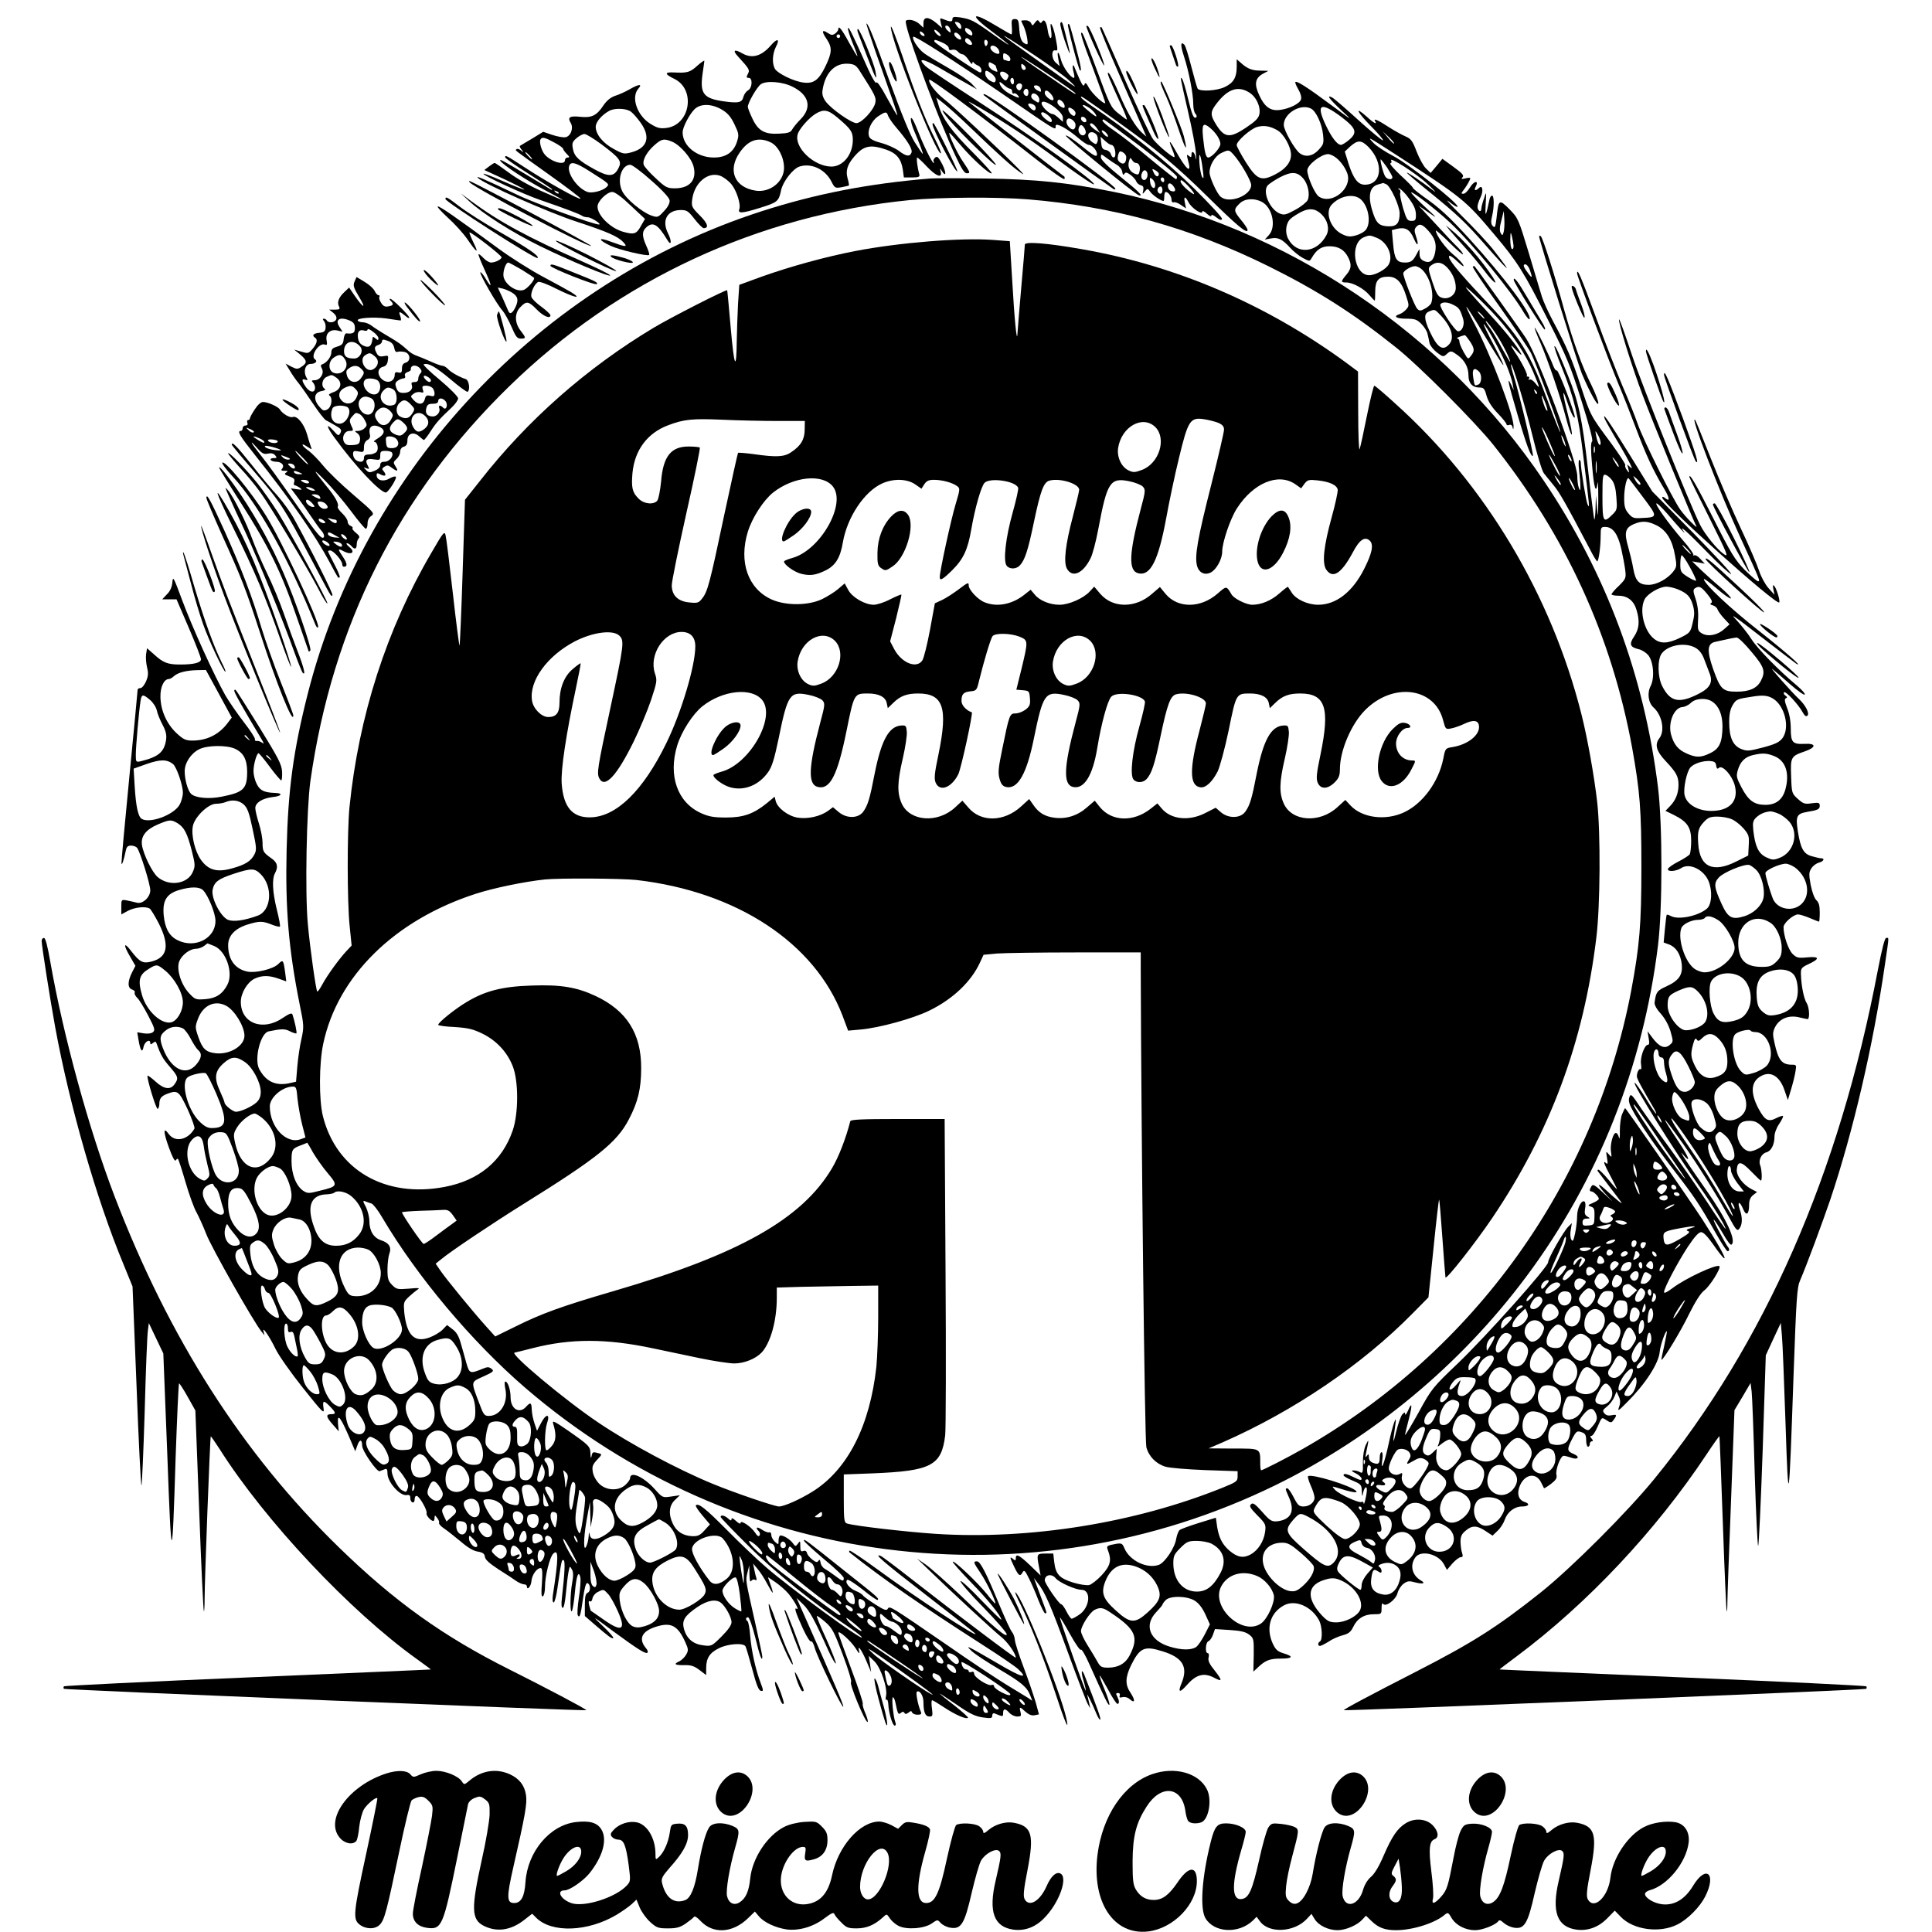 <?xml version="1.0" standalone="no"?>
<!DOCTYPE svg PUBLIC "-//W3C//DTD SVG 20010904//EN"
 "http://www.w3.org/TR/2001/REC-SVG-20010904/DTD/svg10.dtd">
<svg version="1.0" xmlns="http://www.w3.org/2000/svg"
 width="1067pt" height="1067pt" viewBox="0 0 1067 1067"
 preserveAspectRatio="xMidYMid meet">
<g transform="translate(0,1067) scale(0.1,-0.1)"
fill="#000000" stroke="none">
<path d="M5260 10564 c0 -16 -11 -16 -53 1 -16 7 -17 4 -11 -21 l7 -29 -32 28
c-43 36 -71 36 -71 0 l0 -26 -23 21 c-13 12 -36 22 -51 22 -26 0 -27 -2 -20
-32 22 -101 190 -548 271 -719 34 -73 50 -97 63 -96 20 1 20 2 -22 65 -31 44
-81 152 -75 158 2 2 29 -28 61 -66 62 -74 163 -166 173 -157 3 3 -43 53 -101
112 -117 116 -170 188 -191 259 l-14 47 42 -33 c23 -18 92 -80 152 -138 147
-141 227 -213 267 -240 28 -20 27 -17 -12 23 -99 100 -362 347 -404 378 -48
37 -90 92 -84 109 3 10 276 -192 591 -440 84 -66 154 -115 156 -109 1 6 1 11
0 13 -61 45 -518 403 -529 413 -8 8 46 -22 120 -67 136 -83 242 -155 448 -308
63 -45 118 -82 123 -80 20 7 -337 263 -616 443 -159 103 -301 197 -314 210
-48 47 -14 43 74 -8 50 -29 117 -68 150 -86 l60 -34 -28 30 c-15 16 -74 56
-130 88 -56 32 -117 68 -135 82 -32 24 -68 80 -58 90 7 8 225 -132 486 -311
315 -217 300 -208 300 -181 0 20 63 -14 125 -67 24 -21 50 -38 57 -38 21 0 50
-35 46 -55 -2 -14 -21 -3 -85 49 -45 36 -84 62 -87 57 -5 -7 379 -321 403
-329 30 -10 -1 22 -100 101 -73 59 -109 95 -109 108 0 20 1 20 31 -3 17 -13
43 -30 58 -39 14 -8 28 -26 29 -39 3 -16 6 -19 12 -10 6 10 13 9 34 -6 14 -11
28 -26 31 -35 3 -9 14 -19 25 -22 14 -3 17 -11 14 -28 -5 -23 -5 -23 9 -6 14
17 16 17 30 -3 13 -18 59 -50 73 -50 2 0 4 11 4 25 0 14 4 25 8 25 14 0 32
-24 32 -43 0 -11 5 -17 13 -14 6 2 24 -4 39 -15 l28 -19 -6 30 c-8 38 1 40 20
4 16 -32 76 -72 76 -52 0 7 11 2 25 -11 14 -13 25 -18 25 -11 0 8 10 4 27 -9
19 -15 29 -18 32 -9 2 7 -68 83 -155 169 -148 146 -363 319 -572 460 -28 19
-52 39 -52 43 0 9 1 8 190 -126 227 -162 333 -250 507 -421 164 -162 223 -211
223 -186 0 7 -16 31 -35 54 -42 51 -43 59 -10 91 28 29 80 33 124 10 58 -30
81 -137 39 -183 l-23 -25 33 6 c40 8 63 -3 107 -51 18 -20 50 -46 71 -57 36
-19 37 -19 48 0 27 47 54 65 98 65 50 0 82 -19 103 -60 21 -41 19 -64 -10 -98
-31 -37 -31 -42 0 -42 36 0 98 -34 128 -70 14 -16 27 -30 29 -30 2 0 3 22 3
50 0 61 18 82 71 82 48 0 76 -30 100 -107 17 -52 17 -55 -1 -75 -10 -11 -26
-22 -36 -25 -37 -12 -18 -25 37 -25 48 0 59 -4 84 -29 16 -16 31 -40 34 -55 4
-14 8 -37 11 -51 3 -13 21 -36 40 -51 33 -25 37 -26 54 -10 23 21 26 20 62 -6
39 -29 59 -67 59 -112 0 -42 22 -66 59 -66 25 0 30 -5 41 -46 9 -31 29 -63 62
-97 26 -27 48 -54 48 -60 0 -5 6 -7 14 -4 9 4 17 -1 19 -11 4 -16 5 -16 6 0 4
60 -122 392 -219 576 -27 51 -45 90 -41 87 5 -2 50 -74 101 -160 51 -86 97
-158 102 -161 6 -4 -18 46 -52 110 -34 64 -59 116 -56 116 10 0 96 -154 125
-225 16 -38 32 -86 35 -105 l6 -35 -14 30 c-26 54 -17 11 35 -165 48 -165 75
-237 85 -227 5 5 -76 346 -105 437 -11 35 -18 66 -16 68 7 8 78 -228 120 -400
24 -99 51 -188 61 -201 11 -14 35 -44 55 -68 32 -39 66 -98 199 -351 19 -38
38 -68 41 -68 8 0 19 80 19 141 0 46 2 49 25 49 42 0 70 -38 89 -121 9 -40 19
-94 22 -119 5 -42 3 -47 -35 -85 -23 -21 -41 -43 -41 -47 0 -4 17 -8 39 -8 49
0 84 -27 99 -78 19 -62 15 -105 -13 -147 -29 -42 -23 -59 24 -70 16 -3 39 -17
52 -31 30 -33 39 -126 15 -173 -20 -38 -13 -92 16 -118 47 -42 64 -128 33
-169 -28 -36 -18 -72 34 -127 59 -63 71 -85 71 -131 0 -46 -15 -85 -46 -117
l-26 -27 47 -23 c74 -37 95 -69 95 -142 0 -34 -4 -68 -8 -75 -5 -7 -33 -25
-62 -40 -30 -15 -55 -33 -58 -40 -6 -18 44 -15 73 4 46 30 124 -8 151 -72 22
-54 18 -127 -8 -151 -46 -41 -157 -65 -200 -42 -11 6 -21 9 -23 7 -2 -2 -6
-37 -10 -78 l-7 -75 30 -11 c39 -15 63 -53 70 -109 6 -59 -15 -90 -84 -122
-53 -24 -58 -31 -66 -89 -2 -13 11 -37 34 -62 23 -26 43 -62 54 -98 16 -57 16
-58 -6 -76 -27 -22 -57 -9 -95 42 l-26 35 6 -37 c5 -26 4 -38 -4 -38 -19 0
-44 -71 -38 -107 3 -19 2 -31 -3 -28 -8 5 -20 -17 -20 -40 0 -12 32 -71 92
-172 11 -18 17 -33 14 -33 -3 0 -29 38 -57 85 -29 47 -56 85 -61 85 -16 0 223
-383 363 -580 68 -96 139 -212 139 -226 0 -5 -45 60 -99 143 -55 83 -148 218
-208 300 -60 81 -134 184 -163 227 -48 73 -54 78 -61 57 -6 -16 -3 -34 13 -64
34 -67 133 -212 238 -347 106 -137 138 -184 224 -337 32 -57 62 -103 67 -103
11 0 12 13 0 26 -4 5 -27 45 -50 89 -47 89 -29 74 27 -22 19 -34 39 -60 44
-57 30 19 -27 143 -137 299 -102 145 -162 237 -131 200 46 -54 36 -20 -18 61
-114 171 -105 171 17 0 80 -113 193 -293 257 -410 39 -72 45 -77 57 -60 16 22
17 60 2 103 -16 46 -2 51 17 6 18 -44 34 -33 34 23 0 23 7 40 22 52 l22 17
-31 16 c-48 25 -85 75 -81 110 5 47 25 44 79 -12 27 -28 51 -51 54 -51 8 0 5
63 -4 85 -11 27 7 64 34 71 27 7 45 43 45 87 0 18 11 49 26 70 14 21 24 41 21
44 -3 2 -19 -3 -37 -12 -44 -23 -63 -13 -99 54 -46 88 -41 149 16 179 53 29
103 -2 129 -81 l18 -52 18 60 c10 33 21 77 24 98 6 35 5 37 -19 37 -56 0 -76
24 -97 121 -11 48 -10 60 4 88 25 47 77 67 135 52 24 -6 45 -10 46 -9 11 11 6
67 -7 88 -16 25 -30 96 -32 160 -1 32 3 37 41 55 65 30 63 44 -5 38 -51 -5
-60 -3 -83 20 -23 24 -49 100 -49 147 0 22 54 70 80 70 10 0 39 -9 65 -20 26
-11 49 -20 51 -20 2 0 4 23 4 51 0 37 -5 55 -18 67 -11 10 -24 44 -32 85 -11
59 -10 70 4 92 9 14 27 27 41 31 26 6 35 24 13 24 -7 0 -30 5 -50 11 -47 12
-64 42 -79 139 -13 83 -6 96 50 106 61 10 71 15 71 34 0 17 -5 19 -44 14 -38
-6 -47 -3 -77 24 -33 30 -34 32 -37 124 -4 107 -2 112 77 139 63 22 62 45 -3
41 -66 -3 -76 8 -76 84 0 39 -7 82 -20 113 -14 37 -16 51 -7 55 9 3 8 7 -3 15
-8 5 -11 13 -7 18 9 8 79 -67 103 -111 10 -19 19 -25 26 -18 13 13 -11 58 -47
92 -41 38 -173 188 -145 164 14 -11 58 -49 98 -84 40 -35 75 -60 79 -56 4 4
-15 26 -42 49 -102 85 -218 204 -252 257 -19 30 -58 79 -86 109 -38 39 -3 15
133 -91 102 -79 192 -148 200 -153 45 -26 -56 63 -207 182 -156 122 -303 260
-303 285 0 5 32 -19 71 -52 39 -34 74 -58 78 -55 3 4 -19 28 -49 54 -30 25
-80 70 -110 98 l-55 53 35 -6 35 -7 -24 26 c-13 15 -29 24 -35 20 -6 -3 -8 -3
-4 1 4 5 -23 43 -60 85 -80 93 -157 201 -143 201 5 0 31 -25 58 -56 62 -73
109 -124 93 -101 -33 46 14 5 124 -108 67 -69 128 -125 136 -125 8 0 -87 102
-210 228 l-225 228 -125 203 c-114 185 -155 244 -137 197 4 -10 43 -79 88
-154 44 -75 70 -127 58 -117 l-22 20 6 -25 c6 -23 5 -24 -8 -6 -8 10 -12 23
-9 27 3 5 -33 59 -78 121 -116 156 -113 151 -168 317 -50 152 -76 214 -155
361 -25 47 -51 105 -59 130 -8 25 -40 133 -72 240 -58 192 -60 196 -108 245
-57 57 -60 55 -71 -49 -6 -50 -9 -56 -20 -45 -11 11 -12 24 -5 54 13 53 12
115 0 115 -5 0 -12 -10 -14 -22 -20 -96 -25 -103 -21 -28 4 75 4 75 -9 35 -8
-22 -15 -48 -15 -58 -1 -23 -21 -12 -21 12 0 10 7 32 16 50 18 35 12 73 -8 53
-19 -19 -30 -14 -18 7 19 37 -9 33 -31 -3 -12 -20 -28 -36 -37 -36 -13 0 -13
2 -1 18 17 21 39 59 39 68 0 3 -12 3 -27 -1 -22 -5 -25 -4 -16 6 10 10 -1 22
-49 57 l-62 45 -32 -39 -33 -39 -25 24 c-14 13 -37 55 -52 93 -22 59 -32 72
-60 84 -19 8 -59 30 -89 49 -64 42 -92 54 -81 37 14 -23 -7 -12 -46 24 -71 63
-54 26 22 -51 41 -41 71 -77 68 -80 -3 -3 -63 46 -134 110 -70 64 -136 121
-146 126 -36 19 -17 -7 49 -69 67 -62 66 -62 -55 28 -132 98 -190 135 -198
127 -3 -2 5 -21 16 -40 13 -22 19 -44 15 -56 -7 -23 -63 -51 -116 -58 -52 -7
-85 16 -115 82 -29 62 -22 95 23 119 l28 15 -43 1 c-47 0 -74 11 -109 43 l-23
20 0 -41 c0 -59 -17 -89 -65 -112 -45 -22 -139 -27 -151 -9 -4 7 -19 61 -35
122 -15 60 -32 114 -38 120 -22 22 -22 -4 -2 -65 26 -79 51 -206 51 -262 0
-23 5 -47 12 -54 6 -6 9 -15 5 -19 -14 -13 -24 12 -47 107 -12 52 -27 99 -31
104 -12 14 -14 22 32 -179 23 -99 43 -205 44 -235 2 -30 1 -40 -2 -22 -4 32
-23 46 -23 16 0 -13 -3 -14 -14 -5 -13 11 -13 7 -5 -24 23 -81 -9 -55 -72 59
-31 56 -38 56 -14 -1 8 -20 14 -38 11 -40 -6 -7 -88 61 -117 97 -15 19 -84
166 -154 325 -70 160 -129 292 -131 294 -2 2 -6 2 -9 -1 -3 -3 45 -120 106
-259 61 -140 120 -274 131 -299 l19 -44 -22 19 c-39 36 -79 103 -128 217 -26
61 -53 114 -59 116 -11 3 -1 -22 71 -180 20 -43 33 -78 30 -78 -3 0 -25 16
-48 35 -40 32 -47 47 -115 232 -40 109 -77 202 -81 208 -20 21 -5 -28 60 -200
37 -99 67 -182 65 -184 -7 -9 -73 53 -90 84 -15 28 -20 32 -25 18 -4 -12 -11
-5 -26 28 -11 24 -23 53 -27 63 -11 31 -16 12 -7 -22 5 -18 6 -32 2 -32 -18 0
-60 59 -71 98 -13 52 -25 56 -15 5 l7 -38 -22 20 c-23 20 -25 72 -2 67 15 -3
15 0 1 74 -14 69 -35 102 -24 37 4 -26 3 -43 -3 -43 -5 0 -13 20 -16 45 -7 46
-20 64 -32 44 -4 -8 -9 -7 -15 2 -7 11 -11 10 -23 -6 -13 -18 -15 -18 -21 -4
-3 9 -17 17 -31 17 -13 0 -24 -1 -24 -3 0 -1 6 -15 14 -31 7 -16 16 -46 19
-67 5 -34 4 -36 -14 -27 -20 11 -27 32 -31 95 -2 32 -7 40 -23 40 -17 0 -20
-6 -17 -42 2 -24 1 -43 -2 -43 -3 0 -38 20 -78 44 -143 87 -160 69 -28 -29 50
-37 90 -69 90 -72 0 -2 -42 26 -92 62 -104 74 -116 79 -175 89 -36 5 -43 3
-43 -10z m48 -37 c5 -23 -10 -21 -26 4 -12 18 -11 20 5 17 10 -2 19 -11 21
-21z m-59 -23 c3 -16 1 -17 -13 -5 -19 16 -21 34 -3 29 6 -3 14 -13 16 -24z
m121 -20 c0 -12 -4 -12 -20 -4 -11 6 -20 17 -20 26 0 12 4 12 20 4 11 -6 20
-17 20 -26z m-175 -12 c-6 -7 -35 18 -35 31 0 5 9 2 20 -8 11 -10 18 -20 15
-23z m-89 1 c-7 -7 -26 7 -26 19 0 6 6 6 15 -2 9 -7 13 -15 11 -17z m194 2 c7
-9 10 -18 7 -22 -8 -7 -37 15 -37 28 0 14 16 11 30 -6z m415 -111 c77 -51 163
-113 190 -139 57 -54 61 -57 -180 115 -236 167 -240 176 -10 24z m-355 81 c7
-9 11 -18 8 -20 -9 -10 -38 7 -38 21 0 18 14 18 30 -1z m-156 -10 c20 -8 36
-22 36 -31 0 -10 6 -13 19 -9 10 3 24 -1 31 -10 7 -8 19 -15 26 -15 8 0 23
-15 34 -32 11 -18 20 -26 20 -18 0 9 3 11 8 4 4 -6 15 -13 25 -17 16 -6 25
-37 10 -37 -13 0 -253 163 -253 171 0 12 2 12 44 -6z m250 7 c2 -4 1 -14 -3
-21 -6 -9 -10 -7 -14 8 -5 20 7 29 17 13z m60 -44 c5 -9 7 -20 4 -23 -10 -10
-48 14 -48 31 0 20 29 14 44 -8z m66 -54 c0 -11 -6 -14 -16 -10 -9 3 -18 6
-20 6 -2 0 -4 9 -4 20 0 18 3 19 20 10 11 -6 20 -18 20 -26z m360 -190 c0 -7
0 -7 -162 104 -76 51 -138 95 -138 98 0 2 68 -41 150 -96 83 -55 150 -103 150
-106z m-440 151 c0 -2 3 -11 6 -20 6 -14 3 -14 -20 -4 -15 7 -26 20 -26 31 0
16 3 17 20 8 11 -6 20 -12 20 -15z m164 -16 c-8 -13 -24 -1 -24 18 0 13 3 13
15 3 8 -7 12 -16 9 -21z m-185 -28 c13 -10 22 -25 20 -34 -3 -14 -8 -15 -29
-4 -14 7 -26 23 -28 35 -4 27 5 28 37 3z m91 -9 c0 -4 -4 -13 -8 -20 -7 -9
-13 -8 -26 7 -23 25 -13 45 15 31 10 -6 19 -14 19 -18z m30 -33 c0 -11 -4 -17
-10 -14 -5 3 -10 13 -10 21 0 8 5 14 10 14 6 0 10 -9 10 -21z m-22 -39 c7 0
12 -7 12 -16 0 -8 4 -13 9 -10 5 3 14 -1 21 -9 17 -20 7 -19 -40 5 -35 18 -60
45 -60 66 0 4 10 -2 23 -14 13 -12 29 -22 35 -22z m66 22 c2 -4 1 -14 -4 -22
-7 -11 -12 -12 -21 -3 -6 6 -8 16 -5 22 8 13 23 14 30 3z m104 -25 c3 -16 1
-17 -17 -7 -25 13 -28 33 -4 28 10 -2 19 -11 21 -21z m-68 -17 c0 -11 -4 -20
-9 -20 -14 0 -23 18 -16 30 10 17 25 11 25 -10z m1218 0 c40 -24 66 -80 57
-122 -5 -22 -24 -40 -75 -74 -87 -58 -117 -55 -161 14 -37 58 -36 75 3 124 60
77 116 95 176 58z m-1094 -9 c10 -11 16 -25 14 -31 -4 -14 -48 17 -48 36 0 20
14 18 34 -5z m-64 -32 c0 -13 -4 -18 -12 -13 -29 16 -37 26 -31 40 8 20 43 -1
43 -27z m130 -98 l0 -24 -23 21 c-13 12 -27 22 -33 22 -21 0 -67 47 -61 63 10
26 117 -49 117 -82z m-2 87 c7 -7 12 -18 12 -25 0 -11 -5 -11 -20 -3 -11 6
-20 17 -20 25 0 18 12 19 28 3z m-164 -14 c9 -3 16 -12 16 -20 0 -17 -12 -18
-28 -2 -22 22 -16 33 12 22z m312 -20 c14 -9 30 -26 36 -37 8 -16 1 -13 -31
12 -22 18 -41 35 -41 37 0 8 11 4 36 -12z m-76 -29 c0 -8 -4 -15 -8 -15 -13 0
-32 23 -32 37 0 11 5 11 20 3 11 -6 20 -17 20 -25z m1301 25 c28 -15 60 -85
66 -144 5 -47 3 -54 -25 -84 -32 -35 -73 -42 -104 -18 -28 21 -88 127 -88 156
0 64 93 120 151 90z m166 -45 c84 -64 92 -87 42 -129 -17 -14 -36 -26 -43 -26
-21 0 -53 42 -86 113 -53 113 -26 126 87 42z m-1617 7 c13 -10 21 -24 19 -31
-3 -9 -12 -6 -32 9 -27 21 -35 40 -18 40 5 0 19 -8 31 -18z m210 -28 c0 -8 -6
-11 -15 -8 -8 4 -15 12 -15 20 0 8 6 11 15 8 8 -4 15 -12 15 -20z m-60 -24 c0
-26 -16 -33 -34 -14 -17 16 -21 36 -10 47 12 11 44 -13 44 -33z m361 -121
c109 -83 199 -157 199 -165 0 -8 -2 -14 -5 -14 -3 0 -68 51 -143 113 -75 63
-165 133 -199 156 -55 37 -77 61 -57 61 3 0 95 -68 205 -151z m-242 101 l16
-24 -28 18 c-15 10 -27 23 -27 28 0 16 22 4 39 -22z m-68 -1 c7 -15 8 -24 0
-32 -15 -15 -40 9 -34 33 7 26 19 25 34 -1z m694 3 c31 -26 55 -64 55 -87 0
-22 -48 -75 -67 -75 -13 0 -20 26 -29 113 -7 73 1 83 41 49z m369 -11 c36 -20
76 -92 76 -136 0 -42 -31 -80 -89 -109 -75 -39 -100 -28 -161 69 -27 43 -50
86 -50 94 0 22 76 89 113 100 37 10 71 5 111 -18z m-944 -16 c20 -24 6 -28
-15 -5 -10 11 -13 20 -8 20 6 0 16 -7 23 -15z m-52 -12 c5 -10 7 -26 3 -36 -6
-16 -8 -16 -29 -2 -28 20 -30 55 -2 55 10 0 23 -8 28 -17z m1641 -46 c-2 -2
-17 12 -33 32 l-30 36 34 -32 c19 -18 32 -34 29 -36z m-1562 -7 c13 0 23 -23
23 -51 0 -25 -17 -25 -25 0 -3 11 -16 21 -28 23 -17 2 -23 11 -25 38 l-4 35
24 -22 c14 -13 29 -23 35 -23z m1563 -48 c380 -246 392 -256 552 -446 130
-154 162 -205 299 -476 102 -201 122 -249 183 -443 45 -142 65 -221 59 -225
-8 -5 -8 -45 0 -134 10 -125 22 -161 30 -95 2 17 4 -22 4 -88 -1 -102 -1 -110
-7 -50 l-6 70 -2 -69 c-1 -38 -4 -67 -7 -65 -2 3 -18 128 -35 278 -32 281 -52
373 -110 516 -49 121 -70 168 -75 163 -3 -2 15 -55 40 -116 70 -174 92 -264
119 -489 37 -302 36 -291 24 -269 -8 15 -37 189 -38 234 0 6 -4 12 -8 12 -4 0
-5 -26 -1 -57 4 -32 7 -71 7 -88 1 -26 -1 -27 -8 -10 -5 11 -9 41 -9 67 -2 81
-214 653 -282 758 -31 48 -266 377 -285 399 -2 2 -7 2 -10 -2 -3 -3 62 -101
145 -216 83 -116 162 -234 177 -262 28 -57 166 -430 161 -436 -2 -1 -30 68
-62 154 -108 292 -153 365 -372 595 -137 146 -191 213 -179 225 3 4 25 -11 47
-33 27 -25 37 -31 30 -17 -6 12 -31 38 -57 59 -41 34 -94 107 -94 130 0 5 34
-25 75 -66 41 -41 75 -70 75 -64 0 6 -14 23 -31 40 -17 16 -72 74 -122 129
l-92 99 55 -38 c52 -36 51 -34 -23 34 -43 40 -76 75 -73 77 7 7 141 -97 217
-169 119 -112 339 -380 406 -496 15 -25 29 -40 31 -34 10 31 -139 229 -330
440 -117 128 -167 174 -259 238 -30 22 -56 43 -56 47 -1 5 -32 36 -69 70 -36
34 -61 63 -55 65 6 2 8 8 5 14 -19 30 141 -72 201 -129 44 -41 53 -53 25 -31
-61 47 -140 100 -140 94 0 -3 55 -50 123 -105 154 -125 204 -172 312 -296 137
-156 153 -166 47 -30 -30 39 -109 124 -176 190 -67 66 -100 102 -73 81 26 -21
47 -33 47 -27 0 22 -265 231 -351 277 -48 25 -100 59 -115 76 -34 36 -33 36
116 -60z m-142 36 c86 -89 74 -208 -20 -208 -38 0 -62 31 -89 112 l-22 71 31
29 c41 36 61 35 100 -4z m-1338 -56 c0 -32 -14 -44 -34 -29 -13 9 -16 20 -11
40 6 22 10 25 26 16 10 -5 19 -17 19 -27z m591 16 c40 -44 99 -146 99 -170 0
-58 -121 -105 -168 -65 -21 17 -62 107 -62 135 0 40 30 89 63 106 42 20 44 20
68 -6z m-168 -88 c6 -43 5 -51 -4 -37 -6 11 -13 47 -15 80 -5 73 9 43 19 -43z
m724 77 c28 -16 61 -58 74 -95 29 -83 -87 -176 -158 -127 -22 15 -63 110 -63
144 0 30 75 89 115 90 6 0 20 -5 32 -12z m-1093 -37 c18 0 26 -22 19 -48 -4
-18 -8 -19 -29 -10 -27 13 -38 39 -28 70 6 19 7 19 16 5 5 -10 15 -17 22 -17z
m1386 -24 c16 -25 30 -49 30 -55 0 -15 -25 -14 -38 2 -11 12 -33 97 -26 97 1
0 17 -20 34 -44z m-1260 -36 c0 -21 -18 -17 -28 6 -11 23 -10 24 8 14 11 -6
20 -15 20 -20z m-64 6 c3 -8 2 -22 -3 -30 -13 -23 -37 -4 -28 23 7 24 23 28
31 7z m861 -31 c27 -31 39 -89 25 -120 -6 -12 -37 -37 -69 -54 -51 -28 -61
-30 -86 -20 -54 23 -96 119 -66 155 7 8 38 29 68 45 64 33 95 31 128 -6z
m-817 -37 c0 -30 -25 -15 -28 17 -3 25 -2 27 12 16 9 -8 16 -22 16 -33z m50
26 c0 -8 -4 -12 -10 -9 -5 3 -10 10 -10 16 0 5 5 9 10 9 6 0 10 -7 10 -16z
m162 -68 c8 -14 -2 -10 -31 13 -22 18 -41 40 -41 49 0 12 8 8 31 -14 17 -16
35 -38 41 -48z m-108 31 c13 -20 5 -30 -18 -21 -9 3 -16 15 -16 26 0 22 18 20
34 -5z m1171 16 c23 -8 75 -120 75 -161 0 -52 -15 -72 -56 -72 -51 0 -70 14
-87 62 -35 97 -27 155 23 169 14 4 26 7 27 8 1 1 9 -2 18 -6z m-1235 -33 c0
-21 -15 -27 -25 -10 -7 12 2 30 16 30 5 0 9 -9 9 -20z m1347 -27 c41 -53 53
-77 53 -112 0 -26 -4 -31 -25 -31 -22 0 -27 8 -46 70 -11 39 -19 77 -16 84 3
8 1 17 -6 20 -7 3 -8 5 -1 5 6 1 24 -16 41 -36z m-258 -19 c46 -33 66 -128 36
-171 -9 -13 -34 -27 -56 -33 -33 -9 -46 -8 -77 7 -64 31 -96 120 -58 162 43
47 114 63 155 35z m-212 -86 c35 -33 47 -81 29 -116 -52 -100 -165 -111 -212
-20 -19 36 -12 88 14 110 9 9 35 25 57 37 45 23 79 20 112 -11z m1008 -97 c-6
-23 -8 -24 -17 -8 -7 13 -6 34 4 70 l13 52 3 -44 c2 -25 0 -56 -3 -70z m-416
4 c36 -41 46 -72 37 -119 -9 -46 -29 -62 -61 -48 -18 8 -25 20 -25 39 l-1 28
-16 -30 c-20 -37 -31 -45 -64 -45 -45 0 -58 19 -65 102 l-7 77 27 7 c47 11 72
-2 94 -53 22 -50 30 -39 11 16 -8 24 -8 35 1 46 19 23 35 18 69 -20z m470 -83
c0 -13 -3 -20 -9 -17 -5 3 -9 27 -9 53 1 42 2 44 9 17 4 -16 8 -40 9 -53z
m-754 44 c57 -24 91 -98 65 -146 -15 -27 -73 -60 -108 -60 -85 0 -110 177 -29
210 30 12 33 12 72 -4z m387 -163 c31 -33 48 -73 48 -113 0 -39 -40 -67 -78
-54 -21 7 -30 23 -51 86 -25 77 -25 78 -6 93 30 22 58 18 87 -12z m457 -14
c15 -42 13 -48 -5 -24 -30 39 -36 55 -20 55 8 0 19 -14 25 -31z m-591 -2 c42
-44 64 -133 46 -182 -4 -8 -19 -22 -35 -30 -24 -13 -30 -13 -42 0 -14 13 -77
174 -77 195 0 14 42 40 65 40 12 0 31 -10 43 -23z m411 -261 c87 -97 159 -206
198 -299 39 -92 40 -99 12 -63 -11 14 -25 23 -31 20 -7 -4 -8 -2 -4 4 4 7 2
12 -5 12 -7 0 -10 3 -6 6 5 6 -29 74 -63 124 -33 49 -31 54 5 15 20 -22 32
-31 26 -19 -17 36 -88 126 -174 218 -46 50 -99 109 -118 131 -57 67 87 -67
160 -149z m-240 69 c29 -14 36 -25 52 -78 9 -31 -6 -67 -28 -67 -17 0 -107
136 -98 149 9 15 41 14 74 -4z m-72 -57 c60 -64 78 -125 46 -160 -35 -39 -65
-18 -107 72 -32 69 -33 98 -3 110 32 13 30 13 64 -22z m228 2 c10 -11 16 -20
13 -20 -3 0 -13 9 -23 20 -10 11 -16 20 -13 20 3 0 13 -9 23 -20z m75 -101
c36 -53 80 -140 80 -157 0 -4 -20 30 -45 75 -24 46 -56 99 -72 120 -15 20 -22
34 -15 29 6 -4 30 -34 52 -67z m-142 -44 c26 -40 27 -53 6 -80 -13 -17 -16
-18 -25 -5 -22 34 -39 70 -39 85 0 8 -6 15 -12 16 -11 1 22 14 42 18 3 0 15
-15 28 -34z m50 -167 c18 -18 15 -65 -4 -72 -21 -8 -20 -10 -28 42 -7 44 6 56
32 30z m320 -123 c-3 -3 -9 2 -12 12 -6 14 -5 15 5 6 7 -7 10 -15 7 -18z m58
-93 c-6 -6 -23 36 -31 76 -3 15 4 5 15 -22 11 -27 18 -51 16 -54z m1 -149 c34
-78 46 -109 37 -100 -10 10 -74 157 -68 157 3 0 17 -26 31 -57z m293 -27 c0
-31 -17 -6 -24 34 -7 35 -7 35 8 10 9 -14 15 -34 16 -44z m-196 -6 c5 -17 4
-20 -2 -10 -5 8 -13 26 -16 40 -5 17 -4 20 2 10 5 -8 13 -26 16 -40z m163 -47
c-3 -10 -5 -4 -5 12 0 17 2 24 5 18 2 -7 2 -21 0 -30z m-218 -70 c17 -31 29
-58 27 -61 -3 -2 -19 23 -35 57 -39 77 -33 80 8 4z m91 22 c0 -5 -5 -3 -10 5
-5 8 -10 20 -10 25 0 6 5 3 10 -5 5 -8 10 -19 10 -25z m260 -30 c0 -11 -14 7
-31 40 -7 13 -3 12 10 -5 11 -14 21 -29 21 -35z m-123 -32 c-2 -16 -4 -3 -4
27 0 30 2 43 4 28 2 -16 2 -40 0 -55z m-197 -68 c0 -11 -14 7 -31 40 -7 13 -3
12 10 -5 11 -14 21 -29 21 -35z m283 23 c13 -18 21 -48 24 -95 5 -64 4 -70
-22 -95 -50 -50 -55 -41 -55 98 0 111 2 125 16 122 9 -2 26 -15 37 -30z m157
-20 c0 -14 -19 1 -31 25 -12 22 -12 22 10 3 11 -11 21 -23 21 -28z m-375 1 c9
-17 15 -33 13 -35 -3 -2 -12 12 -21 31 -21 43 -13 47 8 4z m389 -75 c83 -110
83 -111 -10 -115 -40 -3 -50 1 -70 25 -19 22 -24 39 -24 86 0 55 15 119 25
108 3 -3 39 -50 79 -104z m76 -156 c54 -28 86 -80 101 -167 10 -53 9 -63 -8
-85 -31 -42 -93 -76 -138 -76 -53 0 -73 21 -85 91 -5 30 -18 83 -28 119 -23
78 -16 105 30 125 47 20 77 18 128 -7z m170 -133 c13 -14 21 -25 18 -25 -2 0
-15 11 -28 25 -13 14 -21 25 -18 25 2 0 15 -11 28 -25z m47 -172 c-3 -2 -24 7
-46 21 -38 24 -41 30 -41 69 0 24 3 47 7 50 3 4 24 -25 45 -64 22 -39 37 -73
35 -76z m-100 -48 c52 -22 69 -40 83 -89 9 -34 9 -53 -2 -97 -12 -52 -16 -55
-68 -81 -68 -33 -109 -35 -145 -6 -55 43 -83 157 -52 218 15 30 82 70 120 70
15 0 44 -7 64 -15z m162 -26 c24 -30 30 -43 22 -49 -9 -5 -6 -9 8 -13 12 -3
24 -13 27 -24 4 -10 20 -32 36 -49 l30 -32 -29 -26 c-36 -33 -88 -44 -122 -25
-24 14 -26 19 -23 76 3 40 -2 80 -13 114 -15 43 -15 53 -4 60 23 15 33 10 68
-32z m244 -319 c71 -84 79 -108 52 -160 -21 -41 -63 -60 -133 -60 -78 0 -91
13 -131 126 -35 101 -32 139 11 149 70 16 105 23 119 24 9 1 46 -35 82 -79z
m-307 21 c20 -12 36 -34 46 -62 9 -24 22 -58 29 -76 21 -51 4 -83 -62 -116
-107 -54 -155 -43 -199 44 -25 49 -27 144 -4 178 35 50 134 66 190 32z m424
-278 c67 -39 97 -162 54 -220 -17 -22 -39 -33 -107 -51 -80 -21 -89 -21 -122
-8 -45 19 -65 64 -65 148 0 45 6 72 20 95 19 31 23 33 110 46 55 9 83 6 110
-10z m-332 -19 c36 -25 55 -73 55 -136 -1 -88 -17 -123 -67 -147 -52 -26 -79
-26 -132 -2 -47 21 -70 50 -85 104 -18 66 17 150 63 152 13 1 34 11 46 23 26
26 87 30 120 6z m341 -300 c63 -25 86 -95 61 -185 -16 -56 -52 -84 -110 -84
-62 0 -94 23 -133 98 -27 52 -29 61 -19 95 14 47 40 72 84 82 52 12 75 11 117
-6z m-321 -52 c3 -18 7 -21 16 -12 20 15 71 -42 86 -95 22 -79 -17 -133 -101
-142 -85 -10 -161 27 -175 84 -9 36 11 131 32 155 21 22 68 37 109 35 23 -2
31 -7 33 -25z m345 -266 c18 -7 45 -28 60 -45 53 -64 24 -169 -55 -199 -33
-13 -41 -12 -75 4 -42 21 -60 60 -70 149 -4 43 -2 53 18 72 22 19 45 29 77 32
7 0 27 -5 45 -13z m-260 -30 c18 -7 47 -30 65 -50 30 -35 33 -43 30 -94 l-3
-57 -64 -32 c-130 -66 -204 -32 -212 97 -5 66 1 88 30 119 24 26 36 31 75 31
26 0 61 -6 79 -14z m138 -282 c29 -31 48 -108 38 -154 -10 -43 -54 -85 -108
-101 -66 -20 -88 -7 -122 67 -43 94 -45 116 -17 147 25 29 141 77 169 70 9 -3
27 -16 40 -29z m220 9 c65 -55 79 -145 30 -194 -48 -48 -135 -32 -160 28 -15
39 -41 125 -41 141 0 16 76 51 112 52 14 0 41 -12 59 -27z m-430 -286 c36 -23
89 -114 89 -152 0 -58 -95 -135 -166 -135 -17 0 -44 10 -59 22 -52 41 -91 166
-69 223 9 22 56 45 93 45 16 0 33 5 36 10 10 16 40 11 76 -13z m286 -13 c34
-21 63 -87 63 -139 0 -38 -5 -52 -29 -76 -25 -24 -37 -29 -81 -29 -92 0 -130
39 -130 134 0 109 92 166 177 110z m126 -283 c13 -12 22 -38 25 -72 8 -87 -35
-140 -125 -155 -33 -5 -44 -2 -68 18 -23 20 -29 35 -33 79 -6 80 14 122 70
143 52 19 105 14 131 -13z m-287 -17 c54 -36 71 -136 31 -195 -17 -26 -34 -37
-72 -47 -61 -15 -87 -6 -111 40 -22 42 -30 147 -14 177 25 48 110 61 166 25z
m-240 -79 c47 -47 67 -123 43 -167 -13 -24 -67 -48 -108 -48 -41 0 -101 81
-101 136 0 50 7 59 60 83 60 26 76 26 106 -4z m318 -225 c72 0 115 -126 64
-185 -13 -14 -45 -32 -71 -40 -47 -14 -49 -14 -72 9 -42 42 -62 179 -30 206
19 16 79 29 83 18 2 -4 14 -8 26 -8z m-202 -37 c34 -36 48 -73 48 -127 0 -49
-18 -71 -70 -86 -45 -13 -83 9 -109 63 -24 49 -25 66 -10 121 8 29 13 35 20
25 7 -11 12 -10 31 9 30 29 59 28 90 -5z m-332 -84 c0 -10 7 -19 15 -19 10 0
15 -10 15 -26 0 -15 5 -44 12 -65 14 -49 5 -59 -26 -30 -28 26 -51 109 -42
147 7 28 26 23 26 -7z m165 -69 c19 -38 35 -77 35 -86 0 -25 -30 -54 -55 -54
-31 0 -50 25 -74 97 -21 63 -20 84 7 115 23 27 48 6 87 -72z m275 -108 c39
-40 55 -102 36 -140 -19 -37 -68 -59 -104 -46 -33 11 -64 71 -64 122 0 28 7
43 31 64 40 35 65 35 101 0z m-329 -54 c28 -34 59 -94 59 -118 0 -23 0 -23
-35 -10 -33 12 -68 88 -59 125 8 31 11 31 35 3z m153 -39 c16 -13 32 -41 42
-75 15 -51 15 -57 -1 -74 -19 -21 -39 -17 -73 13 -25 23 -58 117 -49 141 9 22
49 20 81 -5z m-315 -126 c43 -65 107 -157 140 -205 34 -49 60 -88 58 -88 -7 0
-126 162 -202 275 -73 109 -88 135 -81 135 3 0 41 -53 85 -117z m61 37 c6 -11
8 -20 6 -20 -3 0 -10 9 -16 20 -6 11 -8 20 -6 20 3 0 10 -9 16 -20z m194 -179
c95 -142 206 -334 206 -357 0 -4 -20 25 -43 66 -72 124 -126 210 -202 320 -40
58 -78 116 -85 130 -34 65 27 -13 124 -159z m366 138 c42 -43 39 -84 -10 -117
-19 -12 -45 -22 -59 -20 -34 4 -66 51 -66 97 0 51 19 71 65 71 30 0 46 -7 70
-31z m-336 -38 c27 -29 28 -29 6 -36 -27 -9 -50 10 -50 41 0 31 10 30 44 -5z
m138 -16 c30 -27 54 -94 45 -119 -9 -23 -44 -19 -61 7 -8 12 -22 41 -31 65
-14 34 -15 45 -5 57 17 20 21 19 52 -10z m-59 -100 c5 -11 15 -28 21 -37 12
-21 5 -31 -17 -22 -21 8 -51 88 -42 111 6 16 8 15 17 -7 6 -14 15 -34 21 -45z
m87 -89 c0 -13 16 -44 35 -70 l36 -46 -25 0 c-36 0 -66 43 -66 96 0 24 5 44
10 44 6 0 10 -11 10 -24z m20 -211 c0 -5 -5 -3 -10 5 -5 8 -10 20 -10 25 0 6
5 3 10 -5 5 -8 10 -19 10 -25z"/>
<path d="M8005 9400 c11 -14 49 -56 84 -95 35 -38 84 -98 110 -132 46 -62 80
-88 46 -35 -61 94 -164 211 -235 267 l-25 20 20 -25z"/>
<path d="M8360 9124 c0 -14 162 -274 171 -274 6 0 -1 19 -16 43 -14 23 -51 86
-83 139 -50 85 -72 113 -72 92z"/>
<path d="M8507 8778 c42 -97 114 -308 144 -425 12 -46 25 -83 29 -83 5 0 -5
50 -21 112 -28 108 -34 157 -8 81 21 -65 40 -105 46 -99 8 8 -90 265 -99 260
-5 -3 -13 9 -20 26 -15 43 -96 210 -102 210 -3 0 11 -37 31 -82z"/>
<path d="M5856 10542 c-3 -5 8 -47 23 -93 35 -101 38 -96 10 14 -22 89 -24 93
-33 79z"/>
<path d="M4836 10383 c31 -87 71 -201 89 -253 19 -52 32 -96 31 -97 -2 -2 -27
42 -57 96 -32 60 -56 94 -59 85 -3 -9 -22 23 -45 73 -87 195 -108 238 -112
227 -2 -5 10 -43 26 -82 17 -40 28 -72 26 -72 -3 0 -23 34 -46 75 -40 74 -59
97 -59 74 0 -6 -8 -17 -17 -24 -14 -10 -22 -10 -40 2 -34 23 -37 10 -8 -32 32
-48 31 -75 -8 -155 -36 -73 -64 -93 -119 -86 -53 6 -144 50 -159 77 -16 31
-13 81 6 120 24 45 8 50 -28 8 -52 -60 -104 -74 -157 -44 -45 26 -56 17 -24
-17 64 -70 66 -75 54 -97 -9 -17 -8 -21 5 -21 23 0 20 -57 -4 -69 -10 -6 -21
-21 -25 -35 -8 -33 -26 -37 -107 -26 -114 16 -134 42 -119 152 5 35 10 67 10
72 0 4 -18 -8 -40 -28 -40 -36 -54 -40 -132 -36 -49 2 -47 -10 5 -35 122 -58
89 -258 -45 -272 -35 -4 -51 1 -89 25 -72 47 -105 146 -63 193 24 27 1 25 -50
-5 -23 -13 -58 -29 -78 -35 -26 -9 -47 -26 -66 -54 -37 -56 -65 -69 -129 -62
-57 6 -70 -3 -51 -34 17 -28 0 -75 -30 -79 -12 -2 -45 4 -72 13 l-50 17 -62
-38 c-35 -20 -65 -39 -67 -40 -2 -2 2 -12 10 -21 13 -16 12 -17 -4 -4 -9 8
-20 11 -24 7 -8 -8 -27 7 180 -141 98 -70 176 -129 173 -132 -7 -8 -187 93
-309 173 -103 67 -107 69 -107 55 0 -5 58 -46 130 -91 71 -45 130 -84 130 -86
0 -3 -3 -3 -7 -1 -5 3 -60 36 -124 75 -146 88 -163 97 -155 83 14 -22 141
-106 249 -163 130 -69 128 -70 -19 -5 -64 28 -141 71 -183 103 -40 29 -75 54
-79 54 -4 0 -18 -9 -32 -20 l-25 -19 113 -52 c61 -29 110 -54 108 -56 -2 -2
-54 18 -115 45 -61 27 -111 46 -111 42 0 -11 224 -114 315 -145 131 -45 219
-78 230 -87 5 -4 19 -8 31 -8 19 0 80 -39 62 -40 -27 -1 -357 118 -453 165
-182 87 -232 108 -215 92 33 -33 390 -191 544 -241 173 -57 230 -82 260 -115
25 -27 11 -26 -70 4 -73 28 -74 11 -1 -23 46 -22 204 -59 212 -50 3 3 -4 25
-15 49 -25 55 -25 81 -1 103 37 34 64 18 117 -70 22 -36 25 -6 4 36 -37 73 -6
130 71 130 32 0 41 -6 75 -50 21 -27 44 -50 50 -50 31 0 23 26 -21 70 -45 45
-47 51 -42 89 12 91 85 153 152 131 19 -6 48 -28 64 -47 29 -35 54 -113 44
-138 -9 -25 15 -24 111 6 100 31 107 36 120 99 10 47 65 118 101 130 65 21
141 -14 176 -81 19 -38 21 -39 57 -33 20 4 38 8 40 9 2 2 -1 20 -7 40 -13 47
2 85 53 138 43 43 81 48 159 21 57 -19 84 -51 93 -110 l6 -44 45 0 c37 0 44 3
40 18 -11 39 -17 92 -11 92 3 0 27 -22 53 -50 51 -54 87 -67 76 -27 -5 19 -4
20 5 5 25 -40 28 -14 5 33 -22 42 -29 48 -40 39 -8 -7 -12 -16 -9 -21 3 -5 3
-9 0 -9 -8 0 -58 102 -86 175 -13 33 -27 64 -32 69 -13 16 -9 -18 7 -58 34
-80 55 -136 51 -136 -2 0 -22 29 -44 64 -26 41 -74 159 -137 332 -92 255 -120
324 -130 324 -2 0 21 -71 51 -157z m-196 87 c0 -5 -4 -10 -10 -10 -5 0 -10 5
-10 10 0 6 5 10 10 10 6 0 10 -4 10 -10z m105 -187 c90 -141 95 -151 89 -181
-8 -39 -75 -112 -104 -112 -28 0 -142 80 -171 121 -15 22 -20 39 -16 63 15 95
68 149 142 144 32 -2 43 -9 60 -35z m-366 -93 c89 -45 106 -113 44 -177 -21
-21 -42 -47 -48 -58 -8 -16 -23 -21 -70 -23 -82 -5 -118 15 -150 84 -14 29
-25 58 -25 64 0 22 50 109 72 125 30 21 122 14 177 -15z m-393 -125 c31 -18
50 -39 70 -81 24 -50 26 -59 15 -94 -18 -60 -61 -90 -128 -90 -94 0 -173 64
-173 139 0 28 36 97 65 127 33 33 94 32 151 -1z m-500 -13 c12 -9 36 -37 53
-61 55 -78 37 -138 -51 -162 -40 -11 -47 -10 -98 18 -60 32 -100 81 -100 123
0 26 33 65 75 88 31 17 97 14 121 -6z m1141 -33 c72 -61 83 -77 83 -121 0 -82
-54 -148 -119 -148 -95 1 -205 104 -186 177 7 29 61 91 100 115 45 27 69 22
122 -23z m278 11 c4 -11 25 -42 47 -67 61 -71 89 -118 82 -136 -9 -24 -30 -21
-70 10 -19 14 -62 34 -96 43 -42 11 -64 23 -68 36 -12 32 12 86 49 111 42 28
48 28 56 3z m-1582 -158 c102 -77 113 -92 92 -132 -24 -47 -54 -48 -132 -5
-87 48 -111 70 -119 113 -6 31 -3 39 20 59 15 13 35 23 44 23 9 0 52 -26 95
-58z m-262 11 c27 -14 49 -30 49 -35 0 -4 9 -17 20 -28 16 -16 17 -20 5 -20
-8 0 -15 -7 -15 -15 0 -31 -76 -9 -111 31 -19 22 -32 70 -24 84 9 15 23 12 76
-17z m652 4 c44 -19 104 -88 117 -135 20 -75 -20 -122 -102 -122 -43 0 -52 4
-107 56 -33 30 -63 64 -66 74 -8 26 17 71 60 109 40 35 52 37 98 18z m543 -3
c41 -19 74 -83 74 -141 0 -76 -77 -138 -156 -126 -116 17 -157 111 -90 209 48
71 104 90 172 58z m-1331 -74 c10 -11 16 -20 13 -20 -3 0 -13 9 -23 20 -10 11
-16 20 -13 20 3 0 13 -9 23 -20z m330 -85 c112 -71 112 -71 95 -88 -21 -21
-81 -36 -106 -27 -57 21 -115 106 -100 145 9 25 37 17 111 -30z m342 -52 c61
-53 99 -95 101 -109 2 -15 -8 -36 -31 -60 -32 -35 -35 -36 -68 -25 -51 17
-143 93 -163 136 -30 62 -3 145 45 145 10 0 63 -39 116 -87z m-512 -71 c-3 -3
-11 0 -18 7 -9 10 -8 11 6 5 10 -3 15 -9 12 -12z m398 -67 l79 -74 -23 -40
c-24 -44 -38 -48 -98 -31 -70 20 -141 90 -141 139 0 30 52 81 82 81 15 -1 52
-28 101 -75z"/>
<path d="M4920 10522 c-1 -73 255 -720 277 -698 2 2 -13 39 -35 82 -54 108
-104 236 -178 454 -35 102 -63 175 -64 162z"/>
<path d="M5898 10535 c-5 -6 57 -243 66 -253 12 -11 5 26 -25 138 -33 122 -33
123 -41 115z"/>
<path d="M6000 10525 c0 -17 95 -226 98 -216 4 13 -77 209 -90 217 -4 3 -8 2
-8 -1z"/>
<path d="M4739 10488 c5 -13 28 -72 51 -133 46 -122 56 -139 45 -80 -8 47 -86
235 -97 235 -4 0 -4 -10 1 -22z"/>
<path d="M6460 10416 c0 -3 21 -65 35 -105 3 -8 8 -11 11 -8 8 7 -28 117 -38
117 -4 0 -8 -2 -8 -4z"/>
<path d="M6374 10300 c32 -70 39 -74 18 -10 -10 30 -24 56 -30 58 -7 2 -1 -19
12 -48z"/>
<path d="M4910 10317 c0 -24 31 -97 40 -97 5 0 2 21 -7 48 -17 52 -33 76 -33
49z"/>
<path d="M6220 10272 c0 -17 53 -122 62 -122 4 0 -5 26 -19 58 -27 60 -43 84
-43 64z"/>
<path d="M6410 10213 c0 -6 14 -41 32 -79 17 -38 48 -121 69 -184 37 -111 51
-128 27 -32 -10 41 -112 289 -124 301 -2 2 -4 0 -4 -6z"/>
<path d="M5436 10142 c11 -11 694 -504 712 -515 6 -5 12 -4 12 1 0 21 -695
522 -724 522 -6 0 -6 -3 0 -8z"/>
<path d="M6370 10135 c0 -22 80 -228 87 -222 2 2 -17 58 -41 123 -25 66 -45
110 -46 99z"/>
<path d="M6310 10086 c0 -2 9 -25 20 -50 11 -25 29 -67 40 -92 11 -26 23 -44
27 -41 7 8 -69 187 -79 187 -5 0 -8 -2 -8 -4z"/>
<path d="M5238 10013 c72 -85 262 -268 262 -253 0 16 -279 300 -294 300 -4 0
10 -21 32 -47z"/>
<path d="M5150 9985 c0 -29 127 -271 137 -261 5 5 -125 266 -132 266 -3 0 -5
-2 -5 -5z"/>
<path d="M5135 9684 c-339 -28 -628 -84 -930 -181 -1222 -394 -2191 -1424
-2506 -2667 -79 -312 -108 -526 -116 -856 -8 -328 11 -552 72 -857 24 -116 24
-125 10 -190 -9 -37 -19 -106 -23 -153 l-7 -84 -40 -9 c-74 -15 -128 11 -164
80 -28 55 8 199 53 207 72 15 90 15 118 0 16 -8 32 -13 35 -11 4 4 -9 66 -22
105 -4 9 -18 4 -52 -19 -111 -77 -233 -31 -233 88 0 48 36 109 76 128 40 19
80 19 133 0 l42 -15 -6 48 c-10 72 -12 74 -38 48 -28 -28 -124 -51 -170 -42
-69 14 -107 66 -107 146 0 52 37 92 107 114 65 20 83 20 133 0 23 -9 43 -14
46 -11 3 2 -5 45 -17 93 -24 97 -28 169 -10 202 19 35 13 60 -22 83 -43 31
-47 37 -47 86 0 22 -9 70 -20 105 -11 34 -20 73 -20 85 0 30 39 54 95 61 52 5
60 22 13 23 -59 2 -82 13 -100 49 -10 19 -18 51 -18 71 0 38 18 99 28 99 4 -1
32 -34 62 -75 30 -41 59 -74 63 -75 4 0 6 22 5 48 -3 42 -20 74 -127 248 -143
229 -129 209 -137 201 -5 -4 41 -87 149 -267 15 -25 17 -31 5 -22 -9 7 -22 11
-29 10 -8 -2 -13 3 -11 10 1 7 -27 50 -63 96 -35 46 -81 112 -101 147 -61 108
-182 374 -237 522 -48 129 -52 138 -55 101 -2 -25 -12 -49 -30 -66 l-26 -28
40 0 39 0 68 -158 c37 -86 67 -164 67 -173 0 -19 -39 -29 -116 -29 -67 0 -93
10 -142 55 l-40 35 -5 -32 c-3 -18 0 -51 5 -73 8 -32 7 -48 -5 -77 -9 -21 -23
-38 -31 -38 -9 0 -16 -4 -16 -10 0 -5 -20 -218 -45 -474 -25 -256 -45 -474
-44 -483 1 -18 13 17 24 70 4 20 11 27 29 27 13 0 28 -6 33 -12 17 -22 73
-201 73 -235 0 -38 -43 -78 -75 -68 -11 3 -35 8 -53 12 -32 6 -32 5 -32 -36
l0 -41 37 20 c38 20 98 26 120 12 6 -4 29 -41 50 -82 61 -121 49 -187 -39
-210 -48 -13 -66 -4 -113 57 -42 55 -46 37 -6 -31 l29 -50 -19 -37 c-25 -50
-25 -86 1 -94 11 -4 17 -11 14 -16 -3 -6 3 -19 13 -29 11 -9 38 -54 61 -98 36
-69 40 -81 27 -92 -9 -8 -29 -10 -51 -7 l-36 6 7 -42 c10 -61 21 -75 28 -38 6
29 37 46 37 20 0 -8 5 -8 15 1 12 10 16 9 21 -6 21 -60 35 -84 73 -127 46 -53
48 -63 25 -95 -22 -32 -58 -28 -104 14 -22 20 -42 35 -45 33 -7 -8 48 -189 56
-183 5 3 9 15 9 27 0 30 11 44 43 56 58 22 65 17 113 -85 24 -53 41 -101 38
-107 -36 -63 -107 -78 -142 -30 -31 43 -31 13 1 -75 19 -53 33 -79 38 -70 4 7
10 10 12 8 3 -3 22 -61 42 -130 20 -69 47 -143 60 -165 12 -22 37 -76 54 -120
27 -72 264 -490 306 -540 l16 -20 -5 20 c-11 37 32 -25 66 -95 17 -36 85 -132
151 -215 110 -138 119 -147 114 -113 -7 45 0 47 36 10 32 -33 34 -42 8 -42
-33 0 -31 -14 5 -55 l35 -40 -4 38 c-6 71 15 42 78 -108 l17 -40 12 33 c12 35
26 34 26 -2 0 -29 82 -147 97 -141 7 3 20 8 28 11 11 5 15 -1 15 -24 0 -47 69
-125 106 -119 15 3 20 -2 20 -16 -1 -11 5 -22 12 -24 7 -3 12 4 12 17 0 13 5
20 13 18 16 -6 58 -80 53 -95 -5 -11 24 -43 37 -43 4 0 7 8 7 18 1 16 2 15 15
-2 8 -10 12 -22 10 -27 -3 -4 9 -18 27 -30 18 -12 59 -45 92 -72 38 -33 71
-53 95 -56 28 -5 37 -12 39 -29 2 -16 26 -37 75 -69 40 -25 84 -54 99 -65 15
-10 34 -18 43 -18 8 0 15 -5 15 -11 0 -26 23 0 25 29 3 34 29 72 51 72 9 0 11
-20 7 -82 -5 -60 -3 -79 5 -74 7 4 12 28 12 54 0 58 26 162 45 181 31 31 30
-23 -2 -231 -3 -23 -1 -38 5 -38 5 0 15 37 21 82 22 151 23 158 34 151 9 -5 6
-70 -10 -210 -4 -34 -2 -53 5 -53 6 0 13 34 17 78 4 42 10 95 14 117 7 37 8
39 19 18 9 -15 9 -36 2 -74 -12 -64 -13 -184 0 -153 4 11 11 56 15 100 8 91
20 123 30 84 3 -14 0 -65 -8 -113 -7 -47 -10 -92 -6 -98 10 -17 16 -1 29 94 8
57 16 87 24 84 18 -6 19 -46 2 -53 -12 -5 -16 -21 -16 -68 l0 -61 52 -45 c81
-70 99 -83 105 -76 3 3 -23 33 -58 66 -63 60 -62 60 56 -28 138 -101 182 -129
191 -119 4 4 0 15 -8 24 -43 51 -25 93 52 118 85 28 123 9 165 -85 17 -38 18
-45 4 -69 -8 -14 -25 -30 -37 -36 -34 -15 -26 -22 26 -21 38 1 56 -5 85 -27
l37 -28 0 38 c0 55 19 85 70 110 49 25 134 31 147 11 4 -7 21 -65 38 -128 22
-84 35 -116 47 -118 15 -3 15 1 -2 46 -27 71 -50 174 -57 259 -3 41 -10 76
-14 79 -13 8 -11 24 3 22 7 -2 24 -52 39 -111 24 -100 39 -140 39 -106 0 8
-19 95 -41 194 -53 237 -52 224 -41 270 l10 40 1 -50 c1 -33 4 -45 10 -36 5 7
14 10 21 6 8 -5 10 -2 7 11 -4 11 -9 33 -12 49 l-6 30 25 -30 c14 -16 38 -53
53 -82 15 -28 29 -51 30 -49 2 2 -3 22 -12 45 l-14 41 43 -29 c24 -17 56 -45
70 -62 32 -38 63 -94 46 -84 -16 10 -7 -19 36 -113 19 -41 38 -71 43 -67 6 3
15 -14 21 -37 14 -51 150 -331 157 -324 5 5 -54 142 -209 491 l-49 110 36 -35
c35 -34 64 -86 139 -254 20 -44 39 -76 42 -73 3 3 -20 62 -51 132 -32 69 -56
127 -54 130 3 2 24 -13 47 -33 38 -33 49 -54 97 -182 32 -85 50 -147 45 -150
-11 -7 77 -220 91 -220 5 0 -1 21 -11 46 -11 25 -18 50 -15 54 3 5 -26 93 -65
196 -38 103 -70 191 -70 196 0 18 71 -46 96 -86 17 -28 23 -33 19 -16 -12 44
14 8 41 -56 l25 -59 -6 45 -7 45 31 -30 c36 -35 75 -152 64 -193 -3 -14 -2
-23 3 -19 5 3 9 -9 10 -26 2 -46 23 -117 35 -117 7 0 8 7 4 18 -11 28 -22 133
-14 138 4 2 10 -10 14 -28 13 -64 16 -70 30 -58 10 8 15 8 20 0 5 -8 11 -7 23
2 12 10 16 10 19 1 3 -7 16 -13 30 -13 20 0 24 4 18 18 -15 34 -28 102 -22
108 14 14 37 -20 37 -55 0 -57 10 -81 33 -81 18 0 19 4 14 45 -4 25 -3 45 1
45 4 0 34 -18 67 -40 60 -40 122 -67 131 -57 3 3 -31 33 -75 68 -45 34 -81 64
-81 66 0 1 42 -26 93 -61 73 -51 103 -65 145 -71 45 -6 52 -5 52 10 0 10 5 15
13 12 47 -19 47 -19 47 2 0 26 12 27 35 1 10 -11 29 -20 43 -20 21 0 23 3 18
25 -8 31 -4 31 28 1 17 -15 34 -22 50 -19 l24 5 -18 66 c-11 37 -40 123 -66
192 -26 69 -48 137 -49 152 -1 16 -8 36 -16 45 -9 10 -39 77 -69 148 -73 178
-106 242 -124 242 -22 0 -21 -5 19 -64 34 -50 88 -163 82 -169 -1 -2 -23 22
-47 53 -51 63 -180 186 -188 178 -3 -3 42 -53 99 -112 94 -96 169 -189 169
-208 0 -4 -49 44 -109 106 -60 63 -112 111 -116 107 -5 -4 51 -69 124 -143 72
-74 131 -142 131 -151 0 -21 -66 34 -251 211 -81 77 -169 155 -196 174 l-48
33 55 -53 c136 -132 369 -347 408 -378 36 -28 82 -93 82 -116 0 -7 -331 243
-573 432 -88 69 -165 127 -173 130 -43 16 14 -33 252 -217 146 -113 268 -208
271 -213 17 -27 -329 200 -540 355 -82 60 -152 107 -155 104 -3 -3 -3 -7 -1
-9 186 -148 393 -291 734 -510 94 -60 182 -120 198 -135 60 -57 20 -47 -107
28 -177 103 -190 110 -149 71 17 -16 85 -61 150 -99 125 -74 155 -99 173 -146
l11 -29 -25 17 c-14 9 -67 41 -118 72 -51 31 -199 129 -328 219 -314 216 -317
218 -327 200 -7 -12 -20 -7 -69 24 -34 22 -65 44 -68 50 -4 6 -22 18 -41 25
-36 15 -62 50 -45 61 6 3 44 -22 86 -55 41 -34 78 -59 81 -56 9 8 5 12 -172
152 -224 179 -235 187 -235 176 0 -6 50 -51 110 -102 61 -50 110 -97 110 -105
0 -21 -7 -19 -49 13 -20 15 -45 32 -56 38 -11 6 -22 21 -23 34 -3 16 -6 19
-12 10 -6 -10 -13 -9 -33 6 -14 11 -28 27 -30 37 -3 11 -11 15 -21 11 -13 -5
-16 1 -16 27 0 30 -1 31 -13 14 -13 -17 -14 -17 -28 2 -15 21 -50 43 -68 43
-6 0 -11 -12 -11 -27 0 -25 0 -26 -20 -8 -11 10 -20 27 -20 37 0 11 -5 18 -12
15 -7 -2 -25 5 -40 15 -28 19 -39 13 -17 -9 6 -6 8 -17 4 -23 -5 -8 -13 -3
-25 16 -22 33 -80 72 -80 53 0 -7 -10 -3 -25 11 -16 15 -25 19 -25 10 0 -10
-5 -9 -18 3 -20 18 -42 23 -42 9 0 -4 71 -78 158 -164 146 -145 358 -315 570
-458 28 -19 52 -39 52 -43 0 -18 -390 268 -525 384 -49 42 -148 136 -219 208
-119 120 -159 152 -173 137 -3 -3 13 -28 36 -55 l42 -50 -30 -33 c-24 -27 -36
-33 -68 -32 -49 2 -87 25 -107 69 -25 52 -21 101 12 131 l27 26 -48 -7 c-47
-7 -48 -7 -90 40 -62 69 -137 103 -137 61 0 -7 -11 -23 -25 -36 -38 -36 -107
-33 -146 6 -17 17 -32 45 -35 65 -5 29 -1 40 23 66 29 30 29 32 9 37 -32 9
-34 8 -39 -17 -3 -14 -5 -9 -6 14 -1 41 -5 45 -125 129 -74 51 -87 57 -81 38
18 -57 17 -93 -5 -121 -12 -15 -26 -27 -31 -27 -13 0 -11 110 2 149 19 53 -4
56 -31 5 l-24 -46 -13 38 c-8 22 -15 56 -16 76 -1 43 -7 46 -32 18 -37 -41
-85 -11 -85 53 0 41 -15 87 -29 87 -5 0 -5 -16 0 -41 17 -76 -28 -149 -91
-149 -25 0 -30 7 -54 72 -46 122 -47 114 24 146 55 25 60 30 45 42 -14 11 -22
12 -48 1 -71 -29 -74 -28 -91 30 -8 30 -22 79 -31 110 -11 40 -24 62 -46 78
l-30 23 -25 -26 c-14 -14 -46 -33 -70 -42 -84 -32 -127 10 -141 135 -5 57 -4
61 24 88 16 15 38 33 48 40 17 10 8 11 -47 6 -62 -5 -68 -4 -92 20 -22 22 -26
35 -26 86 0 33 5 72 10 86 14 36 -1 61 -45 75 -42 14 -65 52 -65 107 0 21 -9
56 -19 77 -18 33 -18 37 -3 31 9 -4 25 -9 34 -12 9 -3 36 -37 59 -77 193 -327
493 -684 788 -939 1154 -995 2782 -1206 4146 -539 540 265 1021 664 1384 1151
396 530 646 1161 728 1831 25 204 25 667 0 870 -76 618 -287 1185 -631 1695
-549 815 -1420 1400 -2374 1595 -256 52 -431 70 -712 74 -140 2 -277 2 -305 0z
m542 -115 c475 -39 897 -156 1328 -369 272 -135 470 -261 705 -449 126 -100
436 -411 536 -536 401 -503 655 -1058 768 -1675 43 -241 51 -338 51 -660 0
-318 -10 -433 -56 -680 -202 -1064 -867 -1993 -1814 -2532 -84 -48 -221 -118
-230 -118 -3 0 -5 17 -5 38 0 85 4 82 -149 82 l-136 1 79 34 c391 172 769 428
1048 712 l87 88 28 272 c15 150 29 270 31 268 2 -2 10 -97 18 -212 8 -114 16
-212 17 -218 5 -13 163 188 256 325 322 476 507 973 577 1550 22 176 24 578 5
750 -16 140 -53 351 -87 485 -166 659 -531 1270 -1028 1716 -60 55 -112 99
-116 99 -4 0 -22 -73 -40 -162 -18 -90 -36 -174 -41 -188 -4 -14 -8 77 -8 202
l-1 226 -67 50 c-439 321 -936 535 -1459 626 -193 34 -314 43 -314 25 0 -8 -9
-115 -20 -239 -11 -124 -20 -238 -21 -255 -3 -55 -17 86 -29 300 l-13 213 -93
7 c-175 13 -514 -14 -759 -61 -165 -32 -355 -84 -516 -141 l-126 -46 -7 -105
c-3 -58 -6 -148 -7 -201 -2 -176 -14 -151 -33 64 -10 116 -19 211 -20 212 -5
6 -313 -151 -406 -207 -370 -222 -696 -509 -961 -848 l-81 -102 -13 -401 c-7
-220 -15 -402 -17 -404 -2 -3 -19 127 -37 288 -18 160 -36 305 -40 320 -6 26
-12 19 -78 -95 -249 -425 -402 -903 -453 -1407 -13 -135 -13 -519 1 -655 l11
-108 -30 -32 c-39 -42 -104 -131 -132 -183 -13 -24 -25 -41 -28 -39 -7 8 -40
240 -52 374 -16 171 -7 633 14 787 122 862 488 1588 1102 2185 601 584 1371
942 2209 1025 163 16 484 18 652 4z m-1382 -1224 l150 0 -1 -48 c0 -53 -21
-89 -74 -124 -38 -27 -83 -29 -208 -11 -45 6 -84 9 -86 7 -2 -2 -36 -156 -76
-342 -81 -384 -92 -424 -122 -462 -19 -25 -26 -27 -72 -22 -62 6 -96 39 -96
95 0 20 36 198 80 395 45 198 78 362 75 365 -3 3 -30 6 -60 6 -99 1 -143 -54
-154 -194 -5 -49 -14 -96 -21 -105 -20 -24 -74 -19 -104 12 -34 34 -40 60 -33
141 12 126 82 220 196 263 89 34 136 38 301 31 85 -4 223 -7 305 -7z m2433
-10 c23 -10 32 -20 32 -38 0 -13 -31 -147 -69 -298 -78 -307 -94 -401 -80
-454 11 -39 43 -54 77 -36 31 17 62 74 62 115 0 50 44 180 81 238 90 140 227
198 321 135 l34 -24 18 25 c17 22 24 24 72 19 67 -7 108 -26 112 -52 1 -11
-13 -79 -33 -150 -45 -163 -54 -254 -31 -290 36 -54 84 -23 146 92 38 73 68
93 96 66 21 -22 12 -68 -32 -155 -64 -127 -155 -198 -254 -198 -58 0 -123 30
-146 67 -10 15 -19 30 -21 32 -1 2 -22 -14 -47 -36 -45 -40 -101 -63 -150 -63
-33 0 -102 34 -115 58 -28 47 -27 47 -75 5 -94 -83 -220 -84 -288 -4 l-32 39
-43 -37 c-91 -81 -217 -81 -286 -1 l-34 40 -24 -26 c-34 -38 -116 -74 -167
-74 -54 0 -111 23 -138 57 l-22 26 -38 -30 c-67 -52 -150 -67 -217 -39 -36 14
-87 69 -87 92 0 20 -4 18 -57 -22 -27 -20 -66 -46 -89 -57 l-41 -19 -27 -147
c-15 -80 -34 -156 -42 -168 -31 -48 -114 -15 -155 61 l-23 44 33 127 c17 70
31 129 29 131 -2 2 -30 -10 -62 -26 -32 -17 -73 -30 -90 -30 -49 0 -118 40
-141 81 l-20 37 -35 -30 c-19 -17 -60 -42 -90 -57 -76 -36 -199 -37 -278 -2
-131 59 -183 207 -132 374 24 78 87 175 140 217 113 89 273 105 330 33 76 -97
-71 -354 -226 -395 -24 -7 -44 -15 -44 -19 0 -18 56 -58 95 -68 49 -12 81 -8
137 20 53 27 79 70 93 154 24 139 119 281 217 325 62 28 136 26 181 -4 l36
-25 16 25 c12 18 24 24 53 24 45 0 101 -15 127 -34 18 -13 18 -16 -8 -103 -25
-83 -87 -368 -87 -400 0 -23 16 -14 67 36 63 62 88 115 107 227 21 120 54 235
73 257 29 31 172 11 186 -27 3 -6 -11 -68 -30 -136 -39 -138 -54 -270 -33
-295 17 -20 53 -19 73 3 27 30 44 80 76 234 38 181 55 226 88 234 59 15 163
-18 163 -51 0 -8 -16 -75 -35 -148 -41 -155 -52 -251 -33 -287 29 -53 88 -29
130 55 12 22 31 96 44 165 48 257 65 284 171 262 31 -6 65 -20 74 -29 16 -17
16 -24 -12 -128 -64 -242 -68 -337 -13 -351 67 -17 111 69 154 301 17 94 49
246 72 339 49 203 61 222 136 211 26 -4 62 -13 80 -20z m-347 -24 c63 -64 21
-200 -74 -236 -39 -15 -49 -15 -74 -3 -40 19 -65 73 -58 123 18 119 136 185
206 116z m-2960 -1152 c28 -28 25 -49 -50 -399 -72 -335 -76 -361 -61 -389 30
-57 96 13 190 204 32 66 75 168 95 227 34 103 35 110 22 149 -34 102 48 229
147 229 49 0 76 -28 76 -80 0 -107 -77 -365 -160 -534 -128 -263 -277 -409
-422 -410 -98 -1 -147 58 -156 188 -5 77 25 273 78 522 16 75 28 139 27 141
-2 1 -22 -13 -45 -33 -47 -40 -72 -105 -72 -185 0 -56 -18 -79 -62 -79 -38 0
-84 47 -90 92 -16 108 84 246 237 326 99 51 211 66 246 31z m2209 -5 c49 -20
49 -22 12 -176 l-29 -117 36 -3 c34 -3 36 -5 39 -44 3 -35 -1 -45 -24 -63 -15
-11 -39 -21 -55 -21 -33 0 -35 -6 -74 -198 -21 -101 -24 -130 -15 -162 8 -30
17 -41 35 -46 65 -16 115 70 155 268 50 245 62 262 167 240 31 -6 65 -20 74
-29 16 -17 16 -24 -12 -128 -64 -240 -68 -337 -14 -351 62 -15 110 62 135 215
22 134 56 260 77 283 29 32 172 12 186 -26 3 -6 -11 -68 -30 -136 -39 -138
-54 -270 -33 -295 17 -20 53 -19 73 3 27 30 44 80 76 234 38 181 55 226 88
234 59 15 163 -18 163 -51 0 -8 -16 -75 -35 -148 -57 -213 -56 -307 4 -315 29
-5 66 29 96 88 12 25 40 127 61 228 41 202 41 202 118 202 59 0 96 -19 103
-52 l6 -29 31 30 c39 38 75 51 137 51 139 0 165 -79 112 -336 -23 -109 -25
-136 -15 -158 16 -36 55 -35 93 3 23 23 29 38 29 73 0 103 63 250 140 327 155
155 384 124 430 -57 13 -49 14 -51 44 -45 17 3 49 14 72 25 50 24 78 21 82
-10 7 -50 -60 -104 -146 -118 -39 -6 -40 -7 -51 -64 -26 -129 -114 -249 -218
-297 -102 -47 -230 -30 -294 38 l-29 31 -44 -40 c-98 -90 -251 -80 -296 20
-26 58 -25 118 6 250 14 61 24 127 22 147 -3 33 -5 36 -32 34 -67 -5 -109 -81
-146 -268 -26 -135 -37 -172 -62 -207 -26 -38 -93 -40 -135 -4 l-29 25 -59
-30 c-91 -46 -191 -34 -241 28 l-22 26 -38 -30 c-96 -75 -215 -70 -280 10
l-28 35 -43 -37 c-52 -46 -115 -66 -181 -57 -53 7 -87 28 -117 73 l-21 30 -46
-42 c-94 -85 -221 -87 -290 -5 l-33 38 -41 -38 c-96 -88 -249 -77 -294 22 -26
58 -25 118 6 250 14 61 24 127 22 147 -3 33 -5 36 -32 34 -67 -5 -109 -81
-146 -268 -26 -135 -37 -172 -62 -207 -27 -39 -93 -40 -137 -2 l-31 26 -28
-21 c-43 -30 -110 -45 -165 -37 -54 8 -113 53 -123 92 l-6 24 -42 -35 c-74
-60 -130 -80 -226 -80 -68 0 -96 5 -138 24 -131 59 -183 207 -132 374 24 78
87 175 140 217 113 89 273 105 330 33 76 -97 -71 -354 -226 -395 -24 -7 -44
-15 -44 -19 0 -18 56 -58 96 -68 77 -20 157 14 207 86 21 30 34 74 57 184 50
246 62 263 167 241 31 -6 65 -20 74 -29 16 -17 16 -24 -12 -128 -64 -242 -68
-337 -13 -351 68 -17 109 63 159 309 42 208 42 207 119 207 59 0 96 -19 103
-52 l6 -29 31 30 c39 38 75 51 137 51 139 0 165 -79 112 -336 -23 -109 -25
-136 -15 -158 23 -50 86 -27 124 47 16 32 83 340 75 343 -30 10 -57 39 -57 62
0 39 11 50 50 54 32 3 35 6 47 58 28 113 64 234 75 247 15 18 99 16 148 -3z
m-1019 -23 c63 -64 21 -200 -74 -236 -39 -15 -49 -15 -74 -3 -40 19 -65 73
-58 123 18 119 136 185 206 116z m1410 0 c63 -64 21 -200 -74 -236 -39 -15
-49 -15 -74 -3 -40 19 -65 73 -58 123 18 119 136 185 206 116z m-4812 -293
l71 -131 -25 -33 c-47 -61 -113 -94 -192 -94 -37 0 -50 6 -87 40 -55 51 -89
126 -90 202 -1 55 20 98 47 98 6 0 18 7 28 16 22 20 69 32 130 33 l46 1 72
-132z m-381 -33 c17 -14 34 -40 38 -58 3 -17 18 -54 32 -80 19 -36 23 -57 19
-85 -11 -66 -42 -92 -139 -116 -27 -6 -28 -5 -28 36 0 44 17 238 26 296 6 39
13 40 52 7z m543 -212 c13 -16 12 -17 -3 -4 -17 13 -22 21 -14 21 2 0 10 -8
17 -17z m-76 -57 c48 -21 69 -58 70 -126 0 -97 -19 -116 -142 -140 -69 -14
-145 -7 -168 16 -18 18 -35 78 -35 125 0 46 35 99 80 121 43 22 147 24 195 4z
m196 -53 c13 -16 12 -17 -3 -4 -10 7 -18 15 -18 17 0 8 8 3 21 -13z m-535 -33
c20 -18 54 -116 54 -158 0 -20 -9 -51 -19 -68 -34 -56 -165 -104 -209 -76 -19
13 -31 66 -38 176 l-6 101 73 26 c75 26 111 26 145 -1z m389 -222 c21 -19 31
-44 50 -136 22 -102 23 -116 10 -141 -19 -37 -51 -57 -124 -77 -82 -23 -130
-10 -171 47 -33 46 -55 135 -45 186 9 50 84 123 127 124 18 0 42 4 53 9 36 15
73 11 100 -12z m-365 -104 c37 -23 54 -54 79 -152 19 -75 20 -85 6 -117 -28
-67 -130 -83 -194 -29 -30 25 -79 125 -87 177 -7 48 21 85 86 113 66 28 74 29
110 8z m460 -282 c69 -69 59 -202 -17 -229 -74 -27 -133 -35 -164 -23 -41 18
-93 119 -85 165 9 44 29 60 116 89 99 32 116 32 150 -2z m2075 -32 c555 -64
984 -347 1138 -749 l31 -83 67 6 c105 9 293 61 382 105 131 64 232 161 280
267 l19 41 75 7 c42 3 237 6 435 6 l358 0 0 -92 c3 -942 22 -2607 31 -2640 13
-51 53 -92 105 -108 21 -7 120 -15 219 -19 l180 -6 0 -29 c0 -27 -6 -31 -85
-63 -481 -194 -1063 -288 -1585 -254 -161 11 -442 43 -487 57 -16 5 -18 20
-18 138 l0 133 160 6 c323 13 380 43 400 210 4 34 5 441 2 905 l-5 842 -259 0
c-198 0 -259 -3 -262 -12 -25 -97 -64 -197 -100 -258 -166 -282 -514 -478
-1206 -680 -291 -85 -398 -124 -545 -197 l-110 -54 -48 53 c-74 82 -227 269
-255 311 l-26 38 30 24 c52 44 286 200 454 305 410 255 517 341 583 468 50 95
68 169 68 282 1 192 -80 319 -253 400 -103 48 -191 63 -353 57 -160 -5 -255
-29 -358 -91 -64 -38 -157 -113 -157 -126 0 -4 41 -10 90 -12 75 -5 102 -11
155 -37 77 -38 136 -101 167 -180 32 -82 32 -258 0 -353 -58 -170 -187 -277
-376 -313 -330 -63 -599 94 -673 392 -22 90 -21 290 2 398 79 374 394 684 843
829 99 32 268 67 382 79 79 8 421 6 505 -3z m-2392 -58 c29 -32 67 -127 67
-168 0 -97 -114 -155 -210 -106 -45 22 -69 65 -76 138 -7 79 15 117 83 138 67
20 116 20 136 -2z m61 -307 c65 -28 106 -148 72 -213 -27 -52 -62 -75 -121
-80 -53 -4 -57 -3 -90 32 -46 49 -72 134 -55 177 15 36 59 69 92 69 13 0 33 7
44 15 10 8 20 15 20 15 1 0 18 -7 38 -15z m-271 -136 c52 -43 97 -124 97 -174
0 -49 -31 -102 -64 -111 -54 -13 -135 61 -161 148 -25 85 -17 115 38 148 42
26 46 25 90 -11z m335 -193 c47 -24 102 -114 102 -166 0 -56 -80 -105 -158
-97 -55 6 -74 24 -97 91 -18 52 -18 56 -1 101 28 73 92 103 154 71z m-237
-126 c10 -6 30 -32 43 -58 14 -27 32 -54 40 -61 23 -19 20 -45 -10 -80 -56
-67 -139 -27 -183 87 -23 58 -19 78 21 106 26 18 61 20 89 6z m341 -185 c43
-29 88 -113 88 -165 0 -25 -7 -43 -23 -58 -25 -23 -87 -52 -114 -52 -17 0 -63
37 -63 51 0 5 -12 34 -26 65 -33 72 -27 110 22 153 42 37 68 39 116 6z m-158
-174 c65 -153 60 -191 -25 -191 -23 0 -41 10 -69 38 -64 64 -103 211 -64 242
16 14 82 29 100 23 7 -3 32 -53 58 -112z m449 -29 c4 -37 15 -100 25 -140 l19
-74 -25 -9 c-80 -31 -172 66 -172 181 0 48 68 108 126 109 19 1 22 -6 27 -67z
m-193 -108 c72 -61 93 -157 48 -216 -75 -98 -168 -62 -199 77 -11 49 -10 56
11 90 22 36 73 75 97 75 6 0 26 -12 43 -26z m-164 -169 c18 -49 33 -103 33
-119 2 -81 -102 -90 -134 -12 -26 63 -46 166 -35 186 15 27 41 40 74 37 27 -2
31 -9 62 -92z m-161 17 c3 -26 13 -74 21 -106 14 -53 14 -60 -1 -75 -14 -14
-18 -14 -42 -1 -66 37 -92 163 -43 215 33 35 57 23 65 -33z m603 -36 c17 -29
53 -81 81 -114 59 -70 57 -74 -42 -98 -62 -16 -68 -16 -93 0 -38 26 -64 90
-64 163 0 65 3 70 55 89 17 7 31 12 32 13 0 0 15 -23 31 -53z m-184 -88 c29
-13 66 -98 66 -152 0 -66 -81 -129 -135 -104 -64 29 -93 155 -49 215 21 28 58
53 81 53 7 0 23 -5 37 -12z m-351 -110 c6 -3 16 -26 22 -50 6 -24 15 -53 19
-66 18 -55 -57 -30 -94 31 -29 47 -26 83 8 101 20 10 28 11 31 3 2 -7 9 -15
14 -19z m195 -87 c45 -88 53 -139 26 -165 -24 -25 -60 -19 -95 16 -42 43 -59
86 -59 152 0 63 18 89 59 84 22 -2 33 -17 69 -87z m552 43 c70 -59 90 -152 44
-211 -33 -43 -73 -63 -128 -63 -63 0 -99 32 -126 116 -36 107 -10 166 75 168
19 1 37 5 41 9 16 15 64 6 94 -19z m561 -105 l21 -30 -23 -17 c-13 -9 -52 -38
-87 -64 -35 -27 -67 -48 -72 -48 -9 0 -120 163 -120 175 0 2 44 6 98 8 53 1
111 4 129 5 25 2 36 -4 54 -29z m-846 -24 c36 -8 65 -60 65 -117 0 -59 -34
-103 -92 -119 -38 -10 -42 -9 -69 17 -16 15 -37 51 -46 80 -14 45 -14 57 -3
84 16 39 65 71 97 65 13 -3 34 -7 48 -10z m-352 -91 c31 -37 29 -54 -8 -54
-41 0 -67 57 -48 106 6 17 7 17 17 -1 6 -10 24 -33 39 -51z m159 -44 c14 -11
38 -49 53 -85 24 -55 26 -69 17 -90 -14 -29 -42 -32 -82 -9 -38 23 -60 64 -67
125 -5 43 -3 54 12 65 25 19 38 18 67 -6z m-95 -101 c27 -68 28 -76 11 -71
-10 2 -31 20 -48 39 -34 39 -40 86 -13 102 10 5 19 9 19 8 1 -1 15 -36 31 -78z
m666 70 c33 -15 70 -83 70 -130 0 -79 -65 -135 -148 -127 -25 2 -34 11 -53 50
-60 120 -26 216 75 218 18 0 43 -5 56 -11z m-225 -82 c18 -14 48 -75 56 -114
10 -43 -5 -67 -57 -92 -58 -28 -74 -27 -109 12 -42 44 -60 90 -52 133 6 31 14
39 58 59 50 23 78 23 104 2z m-196 -136 c18 -21 40 -61 49 -87 14 -43 14 -52
1 -71 -23 -37 -57 -29 -90 20 -27 38 -52 103 -52 134 0 16 28 43 45 43 8 0 29
-18 47 -39z m-149 -1 c3 -11 11 -20 19 -20 15 0 70 -133 56 -138 -13 -5 -55
25 -73 52 -19 29 -32 126 -18 126 6 0 13 -9 16 -20z m3387 -155 c0 -97 -5
-219 -10 -273 -36 -328 -159 -569 -353 -690 -71 -44 -157 -82 -185 -82 -24 0
-250 77 -368 126 -190 78 -454 219 -629 337 -186 125 -499 387 -462 387 1 0
47 11 101 25 208 53 404 53 659 -1 67 -14 185 -39 262 -55 77 -16 163 -29 190
-29 56 0 119 26 152 61 49 54 83 176 83 301 l0 57 133 4 c72 1 198 4 280 5
l147 2 0 -175z m-2688 54 c21 -11 58 -88 58 -121 0 -55 -114 -128 -158 -102
-28 17 -62 95 -62 141 0 61 17 91 54 96 36 5 84 -2 108 -14z m-234 -34 c54
-61 66 -142 28 -180 -47 -47 -110 -45 -146 4 -38 54 -44 166 -9 166 8 0 24 10
37 23 31 31 55 28 90 -13z m-338 -81 c0 -19 4 -25 15 -20 10 4 16 -3 20 -22 3
-15 9 -45 14 -67 5 -22 7 -42 5 -45 -10 -9 -39 17 -56 51 -19 36 -25 129 -8
129 6 0 10 -12 10 -26z m132 -1 c9 -10 30 -46 48 -80 29 -56 31 -63 18 -90
-11 -23 -20 -28 -48 -28 -30 0 -37 5 -56 39 -31 55 -40 121 -19 152 18 28 36
31 57 7z m798 -100 c37 -58 41 -126 9 -166 -25 -33 -87 -51 -131 -39 -27 7
-36 16 -51 58 -33 87 -5 162 67 183 62 18 75 14 106 -36z m-263 -30 c19 -25
53 -120 53 -148 0 -29 -64 -85 -97 -85 -12 0 -31 10 -43 22 -19 21 -60 116
-60 141 0 22 40 78 63 87 28 12 68 4 84 -17z m-219 -45 c49 -53 55 -122 15
-160 -36 -33 -58 -40 -89 -28 -29 12 -63 79 -64 128 0 71 90 110 138 60z
m-324 -64 c16 -20 35 -56 42 -80 12 -41 12 -44 -6 -44 -24 0 -57 31 -70 66
-12 30 -13 94 -2 94 4 0 20 -16 36 -36z m120 -14 c53 -20 94 -133 61 -167 -16
-15 -20 -15 -44 -2 -34 18 -71 93 -71 141 0 41 9 46 54 28z m735 -75 c35 -18
56 -66 56 -128 0 -42 -4 -52 -33 -78 -58 -52 -117 -36 -148 38 -30 70 -11 147
41 169 39 17 50 17 84 -1z m-200 -60 c47 -54 40 -142 -14 -167 -36 -16 -70 2
-95 51 -27 54 -26 92 5 125 34 36 66 34 104 -9z m-224 5 c40 -25 61 -70 46
-98 -18 -34 -65 -57 -109 -53 -21 2 -52 64 -52 103 0 63 54 86 115 48z m-179
-72 c39 -44 56 -79 50 -104 -12 -45 -76 -26 -95 27 -28 82 -1 128 45 77z m954
-63 c19 -23 15 -93 -6 -117 -10 -10 -27 -18 -38 -16 -18 3 -21 10 -20 56 1 38
-2 52 -12 52 -20 0 -17 17 6 40 22 22 43 17 70 -15z m-120 -15 c15 -15 20 -33
20 -70 0 -85 -62 -119 -117 -64 -23 23 -25 30 -19 77 4 28 12 57 18 64 16 20
75 16 98 -7z m-546 -21 c23 -18 27 -27 24 -68 -3 -46 -3 -46 -43 -49 -50 -4
-74 13 -81 58 -4 27 -1 40 16 58 26 28 50 28 84 1z m214 -32 c13 -13 25 -43
28 -69 6 -41 3 -49 -19 -72 -14 -14 -31 -26 -38 -26 -6 0 -29 17 -50 39 -30
30 -39 46 -39 73 0 69 73 103 118 55z m-347 -70 c28 -46 34 -77 18 -88 -22
-14 -29 -11 -70 29 -42 43 -58 84 -39 107 11 13 16 13 41 -1 17 -8 39 -29 50
-47z m518 44 c25 -25 37 -85 22 -117 -8 -19 -18 -24 -46 -24 -45 0 -81 34 -91
86 -6 32 -3 40 16 56 29 24 75 23 99 -1z m345 -24 c12 -33 -9 -90 -25 -66 -14
22 -11 101 4 97 6 -3 16 -16 21 -31z m-54 -74 c17 -22 21 -37 17 -67 -7 -48
-25 -67 -55 -60 -18 5 -22 13 -22 49 0 23 -3 57 -6 74 -6 28 -4 31 19 31 16 0
34 -10 47 -27z m-595 11 c19 -8 45 -55 45 -83 0 -40 -81 -57 -100 -22 -18 34
-12 78 12 95 26 19 22 18 43 10z m494 -28 c19 -22 25 -84 11 -101 -18 -22 -76
-19 -100 5 -23 23 -24 33 -8 63 23 45 73 62 97 33z m219 2 c17 -17 15 -73 -3
-88 -13 -11 -15 -7 -15 23 0 20 -7 42 -15 50 -14 15 -10 27 10 27 6 0 16 -5
23 -12z m-485 -46 c8 -9 20 -29 25 -43 24 -62 -60 -118 -110 -72 -22 20 -24
80 -2 111 19 27 64 29 87 4z m441 -50 c-11 -32 -40 -37 -37 -6 1 11 7 34 14
50 l11 29 11 -23 c7 -15 7 -32 1 -50z m-779 11 c23 -33 32 -54 28 -68 -8 -28
-9 -28 -33 -15 -25 13 -64 94 -56 116 9 24 25 16 61 -33z m470 2 c45 -44 31
-95 -25 -95 -43 0 -50 10 -50 70 0 37 6 43 43 49 4 0 19 -10 32 -24z m436 -41
c-8 -36 -9 -37 -10 -9 -1 17 -4 41 -7 55 -6 23 -5 24 10 9 13 -12 15 -23 7
-55z m-701 -29 c17 -27 19 -38 10 -55 -13 -24 -37 -26 -62 -3 -21 19 -22 33
-6 68 15 34 32 32 58 -10z m740 -61 c-11 -65 -15 -73 -22 -53 -9 23 -4 102 9
135 4 10 9 12 16 5 7 -7 6 -35 -3 -87z m-888 44 c-6 -6 -7 0 -4 19 5 21 7 23
10 9 2 -10 0 -22 -6 -28z m678 0 c11 -18 19 -44 18 -58 -3 -21 -9 -25 -40 -28
-40 -3 -37 -8 -54 76 -6 31 2 42 32 42 17 0 31 -10 44 -32z m610 17 c33 -17
60 -61 60 -98 0 -33 -29 -67 -82 -96 -52 -28 -82 -24 -120 14 -53 53 -40 124
32 172 39 27 70 29 110 8z m-716 -14 c11 -12 16 -31 14 -53 -3 -29 -6 -33 -28
-30 -43 6 -72 30 -64 55 15 50 48 62 78 28z m196 -1 c6 -12 10 -33 8 -48 -3
-27 -3 -27 -25 11 -13 21 -23 42 -23 48 0 17 29 9 40 -11z m181 -40 c2 -8 -3
-59 -11 -113 -10 -69 -16 -93 -23 -82 -21 38 -24 74 -11 150 7 44 13 82 13 85
2 9 30 -26 32 -40z m-201 -46 c0 -2 -7 -4 -15 -4 -11 0 -15 11 -15 38 l1 37
14 -34 c8 -18 15 -35 15 -37z m-384 2 c16 -64 -28 -89 -65 -38 -27 39 -27 61
2 71 29 11 55 -3 63 -33z m97 23 c29 -16 37 -28 37 -60 0 -32 -22 -53 -48 -45
-16 6 -62 83 -62 106 0 14 47 13 73 -1z m587 -6 c35 -24 48 -42 60 -83 12 -41
-4 -70 -53 -100 -44 -27 -74 -26 -80 3 -3 18 -5 16 -6 -8 -1 -16 -6 -39 -11
-50 -18 -46 -19 32 -1 135 l19 105 2 -70 2 -70 9 50 c5 28 7 62 4 78 -5 32 17
37 55 10z m-816 -36 c9 -15 6 -23 -19 -44 l-29 -26 -15 31 c-12 26 -12 34 -1
47 17 20 49 16 64 -8z m376 -45 c0 -27 -16 -45 -34 -39 -21 8 -33 57 -15 67
18 11 49 -7 49 -28z m185 18 c3 -5 3 -26 -1 -46 -7 -37 -7 -37 -20 -13 -18 32
-18 69 0 69 8 0 18 -4 21 -10z m1465 -5 c0 -9 -9 -15 -22 -15 -22 1 -23 1 -4
15 25 19 26 19 26 0z m-1565 -29 c0 -36 -26 -56 -49 -37 -19 16 -21 57 -3 65
30 12 52 1 52 -28z m700 -16 c49 -31 80 -110 57 -147 -10 -16 -120 -73 -142
-73 -29 0 -69 39 -81 80 -18 58 -1 90 69 127 31 18 59 32 61 32 2 1 18 -8 36
-19z m-1097 -18 c2 -13 -2 -30 -8 -37 -19 -23 -50 -1 -50 36 0 27 3 30 28 27
19 -2 28 -9 30 -26z m42 -18 c0 -14 -4 -22 -10 -19 -5 3 -10 17 -10 31 0 14 4
22 10 19 6 -3 10 -17 10 -31z m92 12 c14 -31 4 -56 -21 -56 -24 0 -56 43 -47
65 9 25 55 18 68 -9z m112 2 c20 -28 20 -52 1 -68 -23 -19 -45 5 -45 51 0 45
20 52 44 17z m206 8 c0 -16 -18 -31 -27 -22 -8 8 5 36 17 36 5 0 10 -6 10 -14z
m-122 -58 c2 -16 -3 -28 -13 -32 -27 -10 -34 2 -22 34 13 35 31 34 35 -2z m86
-4 c7 -19 8 -18 -20 -32 -25 -13 -34 -7 -34 25 0 18 6 23 24 23 13 0 27 -7 30
-16z m-359 -54 c-10 -16 -45 17 -45 44 0 19 1 19 26 -6 15 -15 23 -31 19 -38z
m413 36 c5 -26 -16 -45 -28 -26 -5 8 -10 23 -10 33 0 24 34 18 38 -7z m142
-11 c0 -5 -5 -3 -10 5 -5 8 -10 20 -10 25 0 6 5 3 10 -5 5 -8 10 -19 10 -25z
m257 20 c24 -17 63 -111 63 -151 0 -18 -12 -32 -47 -54 -26 -17 -57 -30 -69
-30 -31 0 -69 34 -93 83 -30 62 -10 120 52 151 40 20 67 20 94 1z m545 -2 c63
-72 74 -176 24 -220 -43 -36 -76 -40 -98 -12 -57 73 -99 150 -96 176 6 54 135
96 170 56z m-828 -88 c22 -41 29 -60 16 -45 -32 39 -92 159 -62 125 5 -6 26
-41 46 -80z m1046 7 c0 -12 -8 -8 -31 14 -51 48 -58 73 -10 35 22 -18 41 -40
41 -49z m130 42 c0 -8 -7 -14 -15 -14 -15 0 -21 21 -9 33 10 9 24 -2 24 -19z
m-76 10 c9 -3 16 -18 16 -32 0 -24 0 -25 -20 -7 -11 10 -20 24 -20 32 0 15 2
15 24 7z m-1474 -19 c15 -18 10 -45 -12 -59 -13 -8 -22 -5 -43 14 -23 22 -24
25 -8 42 19 22 46 23 63 3z m90 -46 c0 -12 -7 -19 -17 -18 -11 0 -13 3 -5 6 6
2 12 9 12 14 0 6 -7 6 -19 0 -10 -6 -21 -7 -25 -4 -11 11 -6 51 7 56 16 6 47
-30 47 -54z m60 21 c0 -4 -7 -10 -15 -14 -11 -4 -15 2 -15 21 0 21 2 24 15 13
8 -7 15 -16 15 -20z m1443 -15 c-9 -15 -11 -15 -22 -1 -7 9 -10 23 -7 33 6 15
8 15 22 1 11 -11 13 -21 7 -33z m-1377 11 c7 -18 -14 -58 -27 -51 -16 10 -11
65 6 65 9 0 18 -6 21 -14z m1314 -22 c0 -8 -4 -14 -10 -14 -5 0 -10 9 -10 21
0 11 5 17 10 14 6 -3 10 -13 10 -21z m108 -17 c-5 -34 -28 -33 -28 2 0 23 4
29 16 24 8 -3 14 -15 12 -26z m-594 -47 c64 -101 71 -117 58 -144 -13 -29
-106 -86 -140 -86 -70 0 -140 71 -149 152 -6 54 17 86 87 121 71 35 100 27
144 -43z m274 -40 c0 -54 0 -54 -8 -15 -4 22 -10 60 -13 85 -5 44 -5 45 9 15
7 -16 13 -55 12 -85z m280 -12 c81 -67 171 -136 200 -155 44 -29 66 -53 47
-53 -10 0 -369 271 -387 292 -17 20 -23 38 -13 38 3 0 72 -55 153 -122z m-25
83 c3 -14 1 -18 -9 -14 -8 3 -14 14 -14 25 0 23 16 16 23 -11z m-1413 -2 c0
-18 -2 -19 -15 -9 -15 12 -12 30 6 30 5 0 9 -10 9 -21z m1533 -3 c18 -14 23
-61 8 -70 -5 -3 -11 1 -15 9 -3 8 -12 15 -21 15 -10 0 -15 10 -15 30 0 32 14
38 43 16z m-1645 -24 c2 -15 -2 -22 -12 -22 -9 0 -16 4 -16 9 0 5 -3 17 -6 26
-5 13 -2 16 12 13 11 -2 20 -13 22 -26z m456 -94 c-4 -15 -9 -17 -20 -7 -9 8
-14 31 -13 73 l0 61 20 -54 c10 -30 16 -63 13 -73z m-390 96 c9 -24 7 -34 -8
-34 -13 0 -26 20 -26 41 0 15 27 10 34 -7z m1654 -53 c5 -32 -10 -44 -32 -28
-13 10 -16 20 -11 36 9 29 39 24 43 -8z m-472 -97 c6 -49 10 -91 8 -93 -2 -2
-18 6 -36 17 -35 22 -68 69 -68 97 0 21 56 78 73 73 7 -3 16 -40 23 -94z m512
76 c7 -11 19 -20 27 -20 19 0 34 -30 26 -53 -6 -17 -8 -17 -25 2 -11 12 -25
21 -31 21 -12 0 -25 30 -25 58 0 18 14 15 28 -8z m-1044 -11 c37 -29 86 -118
86 -156 0 -41 -26 -68 -79 -84 -31 -9 -47 -9 -66 -1 -31 14 -64 80 -72 141 -5
43 -2 51 27 84 37 42 65 47 104 16z m-196 -62 c12 -12 35 -53 52 -91 50 -109
27 -124 -79 -49 -36 25 -67 47 -68 47 -1 1 -5 14 -9 30 -5 20 -3 27 4 22 6 -3
12 3 14 16 2 12 14 28 28 35 33 17 33 17 58 -10z m1346 7 c15 -6 24 -64 10
-64 -20 0 -44 24 -44 45 0 26 7 29 34 19z m-58 -61 c-7 -7 -26 7 -26 19 0 6 6
6 15 -2 9 -7 13 -15 11 -17z m122 18 c18 -11 11 -46 -8 -46 -9 0 -16 11 -18
28 -3 28 3 33 26 18z m-786 -13 c25 -20 58 -80 58 -107 0 -16 -19 -43 -55 -79
-53 -53 -56 -55 -100 -49 -55 6 -91 35 -107 88 -14 49 2 75 74 124 55 37 102
45 130 23z m728 -38 c0 -14 -14 -12 -28 2 -19 19 -14 30 8 18 11 -6 20 -15 20
-20z m128 -13 c4 -30 -5 -34 -33 -13 -11 8 -16 19 -12 30 10 27 42 15 45 -17z
m130 -30 c31 -29 27 -40 -8 -22 -16 9 -30 17 -30 19 0 3 -3 12 -7 22 -8 20 8
13 45 -19z m-203 12 c12 -19 -5 -23 -22 -6 -16 16 -16 17 -1 17 9 0 20 -5 23
-11z m161 -35 c24 -4 54 -35 54 -56 0 -24 -5 -23 -44 7 -18 14 -38 25 -44 25
-14 0 -32 32 -32 56 0 15 4 14 25 -6 14 -13 32 -25 41 -26z m-169 -47 c13 -22
-62 32 -77 55 -12 19 -7 17 27 -10 24 -19 46 -39 50 -45z m68 43 c10 -11 16
-23 12 -26 -9 -9 -47 16 -47 31 0 21 14 19 35 -5z m218 -24 c10 -8 14 -17 9
-20 -15 -9 -42 4 -42 20 0 17 10 17 33 0z m-155 -18 c16 -16 15 -28 -3 -28 -8
0 -19 9 -25 20 -8 15 -8 20 3 20 7 0 18 -5 25 -12z m136 -24 c16 -6 23 -44 8
-44 -18 0 -45 28 -38 38 8 14 9 14 30 6z m-80 -10 c16 -6 23 -44 8 -44 -12 0
-32 23 -32 37 0 15 2 15 24 7z m190 -25 c-6 -11 -24 -2 -24 11 0 5 7 7 15 4 8
-4 12 -10 9 -15z m-58 -25 c-4 -12 -10 -14 -17 -7 -5 5 -7 17 -3 27 4 12 10
14 17 7 5 -5 7 -17 3 -27z m-118 -85 c80 -54 142 -99 139 -99 -10 0 -307 199
-307 206 0 7 -5 10 168 -107z m235 83 c9 -8 17 -21 17 -29 0 -19 -59 26 -59
45 -1 14 12 9 42 -16z m-175 -16 c3 -15 1 -16 -17 -6 -12 6 -19 16 -15 21 9
15 28 5 32 -15z m100 -10 c-2 -10 -7 -13 -17 -7 -8 6 -11 16 -7 27 8 21 30 4
24 -20z m-143 -114 c151 -108 200 -146 165 -127 -51 27 -272 181 -310 215 -63
57 -39 43 145 -88z m185 104 c0 -15 -14 -35 -21 -30 -15 9 -10 34 6 34 8 0 15
-2 15 -4z m120 -24 c21 -17 21 -42 1 -42 -11 0 -51 39 -51 50 0 16 26 11 50
-8z m-76 -15 c13 -20 5 -30 -18 -21 -9 3 -16 15 -16 26 0 22 18 20 34 -5z
m376 -194 c0 -9 -15 -6 -45 9 -25 12 -45 28 -45 35 0 7 -6 10 -14 7 -19 -7
-96 42 -96 62 0 10 -6 14 -15 10 -8 -3 -15 -1 -15 4 0 6 -6 10 -14 10 -13 0
-26 20 -26 40 0 14 269 -163 270 -177z m-480 140 c0 -20 -24 -11 -28 10 -2 12
1 15 12 11 9 -3 16 -13 16 -21z m161 17 c18 -10 27 -40 12 -40 -14 1 -43 27
-43 39 0 14 6 14 31 1z m-343 -55 c12 -25 7 -55 -9 -55 -8 0 -12 14 -23 72 -5
24 19 12 32 -17z m263 5 c17 -10 27 -40 13 -40 -16 0 -44 23 -44 35 0 18 5 18
31 5z m77 -68 c3 -21 1 -22 -17 -12 -26 13 -28 43 -3 38 9 -2 18 -14 20 -26z
m42 -28 c0 -8 -4 -14 -10 -14 -5 0 -10 9 -10 21 0 11 5 17 10 14 6 -3 10 -13
10 -21z m110 -15 c0 -18 -35 -5 -38 14 -3 16 -1 17 17 7 12 -6 21 -15 21 -21z
m50 -36 c0 -13 -3 -13 -15 -3 -8 7 -15 19 -15 27 0 13 3 13 15 3 8 -7 15 -19
15 -27z m-60 -19 c0 -12 -4 -12 -20 -4 -11 6 -20 17 -20 26 0 12 4 12 20 4 11
-6 20 -17 20 -26z m164 20 c9 -8 16 -18 16 -20 0 -7 -38 15 -45 26 -10 16 12
12 29 -6z m96 -16 c0 -6 -7 -5 -15 2 -8 7 -15 17 -15 22 0 6 7 5 15 -2 8 -7
15 -17 15 -22z m-145 -26 c-9 -9 -35 8 -35 24 0 16 2 16 20 -1 11 -10 18 -20
15 -23z m-65 -2 c9 -16 8 -20 -5 -20 -8 0 -15 9 -15 20 0 11 2 20 5 20 2 0 9
-9 15 -20z"/>
<path d="M4392 7832 c-48 -45 -93 -152 -64 -152 5 0 30 16 57 35 50 35 95 96
95 128 0 28 -53 22 -88 -11z"/>
<path d="M4922 7818 c-48 -51 -75 -122 -76 -201 -1 -57 2 -71 18 -83 26 -18
27 -18 67 9 71 48 124 222 85 282 -23 34 -56 32 -94 -7z"/>
<path d="M7022 7818 c-56 -59 -92 -169 -78 -242 16 -83 89 -62 142 41 40 77
51 147 30 197 -19 47 -50 48 -94 4z"/>
<path d="M4002 6652 c-48 -45 -93 -152 -64 -152 5 0 30 16 57 35 50 35 95 96
95 128 0 28 -53 22 -88 -11z"/>
<path d="M7691 6643 c-73 -73 -106 -229 -60 -287 43 -55 119 -25 164 65 25 48
25 49 5 49 -52 0 -89 39 -90 93 0 41 34 87 65 87 27 0 11 25 -19 28 -20 3 -36
-6 -65 -35z"/>
<path d="M2595 9662 c35 -36 658 -362 670 -350 5 4 -630 343 -669 357 -7 2 -8
0 -1 -7z"/>
<path d="M2590 9560 c74 -69 244 -177 394 -250 163 -80 386 -173 386 -161 0 5
-69 39 -152 76 -307 136 -459 219 -613 332 l-60 45 45 -42z"/>
<path d="M2460 9571 c0 -16 499 -336 509 -326 10 11 -46 50 -206 142 -85 48
-185 112 -223 141 -69 53 -80 59 -80 43z"/>
<path d="M2473 9468 c37 -33 86 -87 108 -119 51 -75 67 -85 34 -19 -14 29 -24
54 -22 56 6 6 177 -126 177 -137 0 -11 -34 -29 -58 -29 -10 0 -29 11 -42 25
-13 14 -25 23 -27 21 -3 -2 12 -39 31 -81 42 -91 47 -118 10 -57 -14 24 -28
41 -31 38 -7 -7 93 -181 122 -211 12 -14 34 -54 50 -90 23 -54 31 -65 51 -65
30 0 30 4 -1 44 -34 44 -34 98 0 131 33 34 44 32 90 -15 36 -37 75 -53 75 -31
0 5 -22 26 -49 46 -28 20 -53 44 -56 55 -7 22 18 75 38 83 8 3 54 -14 102 -39
94 -47 146 -59 80 -18 -22 13 -93 52 -157 86 -64 34 -174 103 -245 155 -238
175 -322 233 -335 233 -7 0 18 -28 55 -62z m409 -288 c37 -23 68 -43 68 -46 0
-15 -37 -57 -57 -65 -43 -16 -113 36 -113 83 0 30 15 68 27 68 4 0 37 -18 75
-40z m-54 -126 c33 -21 37 -41 19 -80 -17 -35 -31 -43 -40 -21 -3 6 -17 38
-31 71 l-27 58 28 -6 c15 -4 38 -14 51 -22z"/>
<path d="M2750 9515 c0 -8 181 -96 192 -93 5 2 -31 25 -80 51 -83 43 -112 55
-112 42z"/>
<path d="M8500 9365 c0 -19 214 -705 236 -758 45 -106 88 -183 91 -165 2 9
-14 51 -35 95 -55 109 -103 243 -152 417 -54 198 -120 405 -131 412 -5 3 -9 2
-9 -1z"/>
<path d="M3070 9340 c0 -13 318 -172 333 -167 7 2 -66 43 -160 91 -95 47 -173
82 -173 76z"/>
<path d="M3376 9251 c15 -15 113 -40 119 -31 3 5 -18 16 -47 25 -59 17 -87 20
-72 6z"/>
<path d="M3040 9202 c0 -12 249 -111 256 -101 6 10 0 13 -150 73 -94 38 -106
41 -106 28z"/>
<path d="M2340 9177 c0 -7 18 -31 40 -52 22 -21 40 -35 40 -31 0 5 -18 28 -40
52 -22 24 -40 38 -40 31z"/>
<path d="M8710 9160 c0 -17 174 -481 230 -615 21 -49 63 -155 93 -235 57 -152
96 -236 154 -333 35 -57 38 -82 8 -57 -8 7 -15 8 -15 2 0 -32 629 -596 646
-579 7 7 -15 79 -28 92 -7 7 -8 0 -4 -20 l6 -30 -34 38 c-18 21 -41 63 -51 95
-10 31 -55 137 -101 234 -46 98 -120 271 -165 385 -45 114 -84 210 -86 212
-37 47 133 -396 248 -646 112 -244 111 -243 98 -243 -6 0 -39 29 -74 63 -54
56 -76 92 -173 285 -97 191 -132 251 -132 228 0 -4 50 -106 111 -227 101 -203
108 -219 79 -199 -37 26 -104 108 -130 160 -56 110 -320 768 -377 939 -37 111
-68 199 -71 197 -8 -8 70 -260 131 -421 50 -134 277 -688 295 -720 13 -24 -63
54 -88 90 -46 66 -204 385 -234 470 -15 44 -54 141 -86 215 -31 74 -97 243
-145 375 -84 228 -105 278 -105 245z"/>
<path d="M1958 9115 c-9 -21 -6 -33 26 -86 41 -68 23 -62 -26 9 l-30 44 -25
-24 c-32 -29 -43 -58 -31 -80 7 -15 4 -18 -23 -18 l-31 0 23 -18 c14 -12 20
-25 16 -35 -7 -19 -42 -23 -52 -7 -3 6 -11 10 -17 10 -7 0 -6 -5 2 -14 6 -8
10 -25 8 -38 -2 -18 -10 -24 -35 -26 -33 -3 -42 -15 -23 -27 16 -10 11 -32
-14 -62 -22 -26 -26 -26 -62 -15 l-39 11 33 -27 c38 -32 40 -46 8 -67 -22 -15
-27 -15 -57 0 l-32 17 24 -39 c12 -21 35 -54 51 -73 15 -19 51 -71 80 -114 29
-44 60 -83 68 -87 8 -4 32 -17 52 -29 32 -18 36 -24 28 -41 -10 -18 -12 -17
-40 14 -42 46 -37 20 8 -41 114 -157 251 -302 283 -302 13 0 63 79 55 87 -4 4
-20 -1 -36 -10 -33 -20 -70 -10 -70 19 0 12 4 13 21 4 26 -14 36 -6 19 16 -12
13 -11 17 1 25 19 12 22 11 45 -6 28 -21 36 -18 19 8 -14 22 -14 25 5 42 11
10 20 28 20 40 0 14 8 25 20 28 14 4 20 14 20 35 0 39 35 50 65 22 12 -11 24
-20 26 -20 3 0 20 21 37 48 31 48 50 69 116 131 20 19 36 41 36 51 0 9 -45 55
-100 101 -56 46 -96 85 -90 87 26 9 64 -13 147 -82 48 -41 91 -72 95 -70 16
10 8 64 -9 70 -35 11 -85 39 -100 57 -9 9 -22 17 -30 17 -8 0 -38 11 -66 24
-29 13 -63 27 -75 31 -13 4 -34 16 -45 26 -43 39 -53 46 -117 84 -36 21 -76
47 -89 57 -13 10 -34 18 -47 18 -12 0 -25 4 -28 9 -10 15 85 22 159 12 39 -6
73 -11 77 -11 4 0 3 12 -2 26 -11 27 -3 26 33 -4 9 -8 17 -11 17 -6 0 12 -93
104 -105 104 -5 0 -4 -5 3 -12 18 -18 15 -25 -13 -30 -18 -4 -29 1 -40 19 -9
13 -13 28 -10 33 3 6 1 10 -5 10 -6 0 -15 10 -21 23 -6 13 -30 35 -55 50 l-45
27 -11 -25z m-23 -217 c18 -8 25 -19 25 -40 0 -27 -10 -33 -47 -29 -6 1 -13
-13 -15 -31 -2 -27 -9 -34 -35 -42 -25 -7 -33 -14 -33 -32 0 -24 -26 -58 -50
-66 -10 -3 -10 -9 -2 -24 14 -27 -10 -64 -41 -64 -16 0 -18 -3 -9 -12 7 -7 12
-20 12 -29 0 -29 -26 -29 -49 1 -25 35 -27 52 -5 43 14 -5 15 -3 5 15 -17 32
-4 72 24 72 26 0 41 15 25 25 -29 18 22 94 54 82 12 -5 14 0 10 22 -8 39 19
64 58 56 l30 -7 -17 26 c-28 42 3 60 60 34z m155 -96 c0 -12 -3 -12 -15 -2 -8
7 -15 11 -16 9 0 -2 -2 -12 -4 -23 -6 -31 -20 -38 -48 -25 -17 8 -27 21 -30
43 -5 34 8 49 36 40 9 -3 17 0 17 6 0 6 14 1 30 -12 17 -12 30 -28 30 -36z
m87 -52 c3 -19 10 -27 19 -23 8 3 25 2 39 -1 32 -8 35 -51 5 -59 -14 -4 -20
-14 -20 -32 0 -22 -4 -26 -20 -22 -14 4 -20 0 -20 -12 0 -39 -41 -53 -72 -24
-26 24 -23 59 6 67 17 4 25 14 28 35 4 28 3 29 -23 24 -21 -4 -30 0 -38 15
-16 29 -14 40 9 47 11 3 20 13 20 20 0 11 6 12 30 3 22 -7 33 -19 37 -38z
m-187 5 c19 -23 -2 -65 -34 -65 -41 0 -56 11 -56 41 0 54 53 69 90 24z m80
-53 c26 -21 21 -55 -10 -72 -40 -22 -82 56 -42 79 23 14 27 14 52 -7z m-165
-16 c28 -42 -15 -93 -62 -75 -31 12 -31 62 -1 83 31 22 45 20 63 -8z m89 -52
c20 -19 20 -24 0 -52 -23 -33 -64 -26 -77 11 -7 23 -6 31 9 42 25 19 49 19 68
-1z m326 1 c10 -12 10 -19 2 -27 -7 -7 -12 -20 -12 -30 0 -12 -7 -18 -21 -18
-15 0 -19 -4 -15 -16 9 -24 -12 -44 -45 -44 -23 0 -32 6 -40 27 -8 22 -7 30 7
40 10 7 24 13 32 13 8 0 12 6 9 14 -4 9 2 17 13 21 11 3 19 9 19 13 -4 27 31
31 51 7z m-462 -51 c35 -25 26 -66 -17 -80 -20 -7 -29 -14 -22 -18 20 -13 13
-64 -11 -77 -19 -10 -25 -8 -45 16 -34 39 -28 78 12 85 20 4 26 8 18 13 -21
13 -15 53 10 65 30 14 29 14 55 -4z m522 -14 c0 -14 -14 -12 -28 2 -19 19 -14
30 8 18 11 -6 20 -15 20 -20z m-291 -4 c21 -25 10 -70 -17 -74 -41 -6 -82 55
-55 81 12 12 60 7 72 -7z m-125 -45 c16 -17 16 -23 4 -48 -17 -35 -57 -42 -82
-14 -22 24 -14 54 17 69 32 15 42 14 61 -7z m424 7 c7 -7 12 -21 12 -31 0 -15
-5 -18 -24 -13 -19 5 -25 1 -30 -19 -8 -31 -36 -33 -62 -4 -18 20 -18 21 1 35
10 8 28 11 38 8 16 -5 18 -2 12 15 -5 17 -2 21 17 21 13 0 29 -5 36 -12z
m-217 -8 c24 -13 27 -78 4 -86 -51 -20 -95 37 -60 76 21 23 29 24 56 10z
m-120 -50 c32 -18 18 -90 -18 -90 -41 0 -69 60 -41 88 15 15 33 15 59 2z m409
-15 c16 -19 5 -54 -12 -37 -17 17 -28 15 -22 -3 8 -19 -13 -45 -35 -45 -30 0
-44 16 -37 44 5 21 12 26 36 26 20 0 30 5 30 15 0 19 24 19 40 0z m-190 -20
c22 -23 22 -25 6 -50 -18 -27 -36 -31 -67 -15 -23 13 -25 53 -3 74 22 22 37
20 64 -9z m-356 -11 c36 -14 4 -94 -38 -94 -39 0 -58 38 -40 84 6 16 48 21 78
10z m242 -25 c17 -19 17 -23 3 -47 -19 -35 -52 -40 -73 -10 -20 28 -20 42 0
62 21 22 47 20 70 -5z m-171 -15 c8 -4 22 -19 30 -35 13 -24 13 -30 -1 -43 -8
-9 -25 -16 -37 -16 -20 0 -20 -1 -3 -13 11 -8 17 -23 14 -38 -2 -20 -9 -25
-40 -27 -29 -2 -39 1 -48 17 -14 27 3 61 30 61 23 0 24 1 8 34 -9 22 -8 29 7
46 21 23 18 22 40 14z m357 -6 c30 -24 31 -54 3 -76 -30 -24 -47 -21 -65 13
-26 49 20 96 62 63z m-98 -61 c8 -13 6 -22 -10 -37 -17 -17 -25 -19 -47 -11
-38 15 -44 37 -16 67 20 21 25 23 43 11 11 -8 25 -21 30 -30z m-143 -7 c28
-16 23 -38 -13 -60 -18 -11 -28 -20 -21 -20 17 0 26 -39 13 -55 -7 -8 -25 -15
-41 -15 -22 0 -29 -5 -29 -20 0 -13 -7 -20 -18 -20 -23 0 -42 19 -42 43 0 16
5 19 30 14 28 -6 30 -4 30 23 0 19 7 33 19 40 13 6 17 17 14 30 -11 44 15 62
58 40z m89 -65 c20 -25 8 -50 -25 -50 -27 0 -30 4 -33 33 -3 28 0 32 21 32 14
0 30 -7 37 -15z m-25 -75 c11 -18 -15 -50 -40 -50 -18 0 -25 -5 -25 -19 0 -11
-12 -23 -31 -31 -26 -11 -33 -11 -47 4 -16 16 -16 17 2 10 16 -6 17 -5 7 15
-17 30 -6 41 34 34 33 -5 35 -4 35 21 0 22 4 26 29 26 17 0 33 -4 36 -10z"/>
<path d="M2322 9123 c5 -17 130 -145 136 -139 2 3 -28 38 -67 78 -40 40 -71
68 -69 61z"/>
<path d="M8680 9086 c0 -21 64 -175 70 -171 5 3 -3 36 -17 73 -14 37 -28 75
-30 85 -5 15 -23 25 -23 13z"/>
<path d="M2248 8974 c43 -58 72 -89 72 -77 0 13 -67 96 -83 102 -6 2 -1 -9 11
-25z"/>
<path d="M2745 8931 c-5 -18 44 -156 52 -147 5 4 -37 166 -42 166 -2 0 -6 -9
-10 -19z"/>
<path d="M9090 8730 c0 -13 88 -268 97 -279 24 -32 -55 222 -86 277 -8 14 -10
14 -11 2z"/>
<path d="M9190 8600 c0 -16 166 -469 175 -478 20 -21 4 33 -71 239 -82 221
-104 273 -104 239z"/>
<path d="M8877 8554 c-8 -8 50 -124 63 -124 5 0 -2 26 -16 58 -28 63 -37 76
-47 66z"/>
<path d="M1560 8463 c0 -9 83 -64 88 -58 8 8 -11 26 -49 45 -21 11 -39 17 -39
13z"/>
<path d="M1407 8409 c-15 -22 -27 -45 -27 -50 0 -5 -4 -9 -10 -9 -5 0 -7 -7
-4 -15 4 -9 0 -15 -10 -15 -9 0 -16 -7 -16 -15 0 -8 -4 -15 -10 -15 -22 0 -6
-27 79 -134 196 -246 333 -444 412 -592 49 -92 47 -89 55 -82 3 3 -10 35 -28
69 -18 35 -34 67 -36 72 -2 4 3 7 11 7 18 0 67 -56 67 -76 0 -8 4 -14 9 -14
21 0 19 18 -4 53 -32 47 -31 51 6 31 42 -21 63 -3 28 25 -13 11 -19 20 -13 21
6 0 17 -7 24 -15 18 -22 30 -18 30 8 0 13 5 28 11 34 7 7 3 16 -15 30 -14 11
-23 23 -19 26 3 4 -2 9 -11 13 -9 3 -16 14 -16 23 0 10 -13 30 -30 46 -16 15
-27 31 -25 36 9 14 -13 55 -62 114 -78 96 -80 105 -7 30 38 -38 102 -114 142
-167 40 -54 77 -98 82 -98 6 0 10 13 10 29 0 18 8 34 21 42 19 13 15 19 -100
117 -66 56 -140 128 -166 160 -25 31 -61 68 -80 82 -41 29 -47 49 -8 23 26
-17 27 -17 20 0 -4 10 -14 42 -22 71 -17 57 -55 102 -78 93 -16 -6 -57 18 -71
41 -9 16 -67 42 -94 42 -11 0 -30 -17 -45 -41z m-7 -127 c-7 -3 -19 3 -28 13
-16 15 -15 16 12 4 15 -7 23 -15 16 -17z m35 -34 c14 -6 25 -15 25 -20 0 -8
-17 -1 -50 22 -20 13 -7 13 25 -2z m97 -20 c-11 -11 -52 -2 -52 11 0 4 14 6
31 3 20 -3 27 -8 21 -14z m-52 -63 c18 4 31 1 40 -10 11 -13 9 -15 -9 -15 -12
0 -19 -4 -16 -10 3 -5 16 -10 29 -10 30 0 49 -19 35 -37 -9 -10 -6 -13 12 -13
19 0 21 -2 9 -10 -12 -7 -8 -12 18 -21 25 -9 31 -15 27 -30 -4 -10 -2 -19 2
-19 5 0 17 -6 28 -13 16 -13 15 -13 -15 -9 l-34 5 37 -49 c20 -27 55 -76 77
-109 22 -33 47 -67 55 -76 16 -17 20 -39 7 -39 -14 0 -45 39 -167 215 -65 94
-142 200 -171 236 -58 72 -74 102 -23 44 26 -30 37 -35 59 -30z m65 23 c14 -6
7 -7 -24 -4 -24 2 -49 10 -55 16 -8 9 -3 10 24 5 19 -4 44 -12 55 -17z m130
-49 c22 -23 33 -38 24 -33 -16 9 -75 74 -67 74 2 0 22 -19 43 -41z m-80 -7
c-10 -2 -25 3 -33 12 -15 14 -13 15 17 3 23 -8 28 -13 16 -15z m30 -33 c12
-19 -5 -23 -22 -6 -16 16 -16 17 -1 17 9 0 20 -5 23 -11z m30 -39 c19 -8 19
-9 -2 -9 -12 -1 -25 4 -28 9 -7 12 2 12 30 0z m50 -50 c8 -13 -15 -13 -35 0
-12 8 -11 10 7 10 12 0 25 -4 28 -10z m25 -40 c13 -9 13 -10 0 -10 -8 0 -22 5
-30 10 -13 9 -13 10 0 10 8 0 22 -5 30 -10z m35 -41 c11 -17 2 -18 -25 -4 -24
14 -24 14 -3 15 12 0 25 -5 28 -11z m-40 -39 c14 -16 15 -20 4 -20 -16 0 -39
19 -39 32 0 14 16 9 35 -12z m73 -2 c18 -18 15 -28 -8 -28 -10 0 -24 9 -30 20
-9 17 -8 20 8 20 10 0 23 -5 30 -12z m-2 -105 c-8 -8 -36 5 -36 17 0 7 6 7 21
0 11 -7 18 -14 15 -17z m55 17 c5 0 9 -4 9 -10 0 -14 -13 -12 -36 6 -17 14
-17 15 -1 10 10 -3 23 -6 28 -6z m-1 -86 l25 -14 -29 2 c-16 2 -31 9 -34 16
-5 16 7 15 38 -4z m60 -9 c7 -8 8 -15 2 -15 -5 0 -15 7 -22 15 -7 8 -8 15 -2
15 5 0 15 -7 22 -15z m-90 -46 c0 -6 -7 -6 -20 1 -11 6 -20 15 -20 21 0 6 7 6
20 -1 11 -6 20 -15 20 -21z m68 4 c5 -18 -10 -16 -34 2 -18 15 -18 15 5 13 14
-2 26 -9 29 -15z"/>
<path d="M9193 8408 c2 -7 24 -66 48 -130 24 -64 46 -115 51 -112 4 2 -9 48
-29 102 -19 53 -40 109 -45 125 -5 15 -14 27 -20 27 -6 0 -8 -6 -5 -12z"/>
<path d="M1280 8214 c0 -3 59 -74 131 -157 142 -166 157 -189 309 -477 114
-216 108 -206 116 -197 6 5 -115 246 -211 420 -20 37 -62 95 -93 130 -32 34
-97 113 -146 175 -79 99 -106 126 -106 106z"/>
<path d="M1260 8166 c0 -4 30 -40 66 -80 37 -39 89 -102 116 -141 61 -86 247
-397 314 -523 26 -52 50 -90 52 -84 3 11 -194 374 -274 503 -31 49 -82 122
-114 162 -61 76 -160 177 -160 163z"/>
<path d="M1228 8115 c-4 -4 22 -40 59 -79 139 -150 310 -457 455 -816 6 -14
12 -20 15 -13 9 26 -201 476 -288 615 -81 131 -227 307 -241 293z"/>
<path d="M1210 8088 c0 -4 54 -92 120 -195 153 -239 222 -379 306 -623 37
-107 68 -196 69 -198 2 -2 5 1 9 6 8 13 -84 280 -148 427 -65 150 -141 289
-231 425 -63 94 -124 171 -125 158z"/>
<path d="M1264 7930 c13 -30 56 -124 95 -207 74 -162 204 -479 266 -653 21
-58 42 -109 46 -115 19 -20 8 27 -27 117 -20 51 -54 145 -76 208 -22 63 -64
165 -94 226 -29 60 -65 144 -80 185 -32 90 -104 235 -133 269 -20 24 -20 22 3
-30z"/>
<path d="M1288 7755 c117 -236 179 -382 263 -623 30 -84 55 -149 57 -144 1 5
-28 98 -66 208 -108 310 -179 478 -271 642 -99 175 -90 134 17 -83z"/>
<path d="M1140 7920 c0 -7 38 -97 84 -200 110 -243 131 -296 210 -538 94 -291
186 -519 186 -463 0 6 -31 88 -69 183 -38 95 -85 229 -106 297 -51 173 -114
337 -206 541 -77 170 -99 209 -99 180z"/>
<path d="M9460 7884 c0 -15 193 -374 201 -374 5 0 -34 86 -86 190 -52 105
-100 190 -105 190 -6 0 -10 -3 -10 -6z"/>
<path d="M1111 7766 c-2 -19 63 -215 128 -389 77 -207 303 -759 308 -753 2 2
-58 158 -133 347 -159 403 -179 455 -250 654 -29 83 -53 146 -53 141z"/>
<path d="M1013 7605 c3 -11 21 -81 41 -155 19 -74 49 -175 67 -225 30 -87 114
-265 124 -265 3 0 -5 21 -19 48 -45 91 -95 229 -151 416 -30 105 -58 192 -62
195 -3 4 -3 -3 0 -14z"/>
<path d="M9420 7582 c0 -13 318 -303 323 -294 3 4 -61 68 -141 142 -155 144
-182 166 -182 152z"/>
<path d="M1115 7563 c4 -10 18 -49 32 -88 28 -77 30 -81 39 -72 9 8 -57 177
-68 177 -6 0 -7 -8 -3 -17z"/>
<path d="M9720 7223 c0 -11 76 -73 90 -73 6 0 8 4 5 10 -9 15 -95 72 -95 63z"/>
<path d="M9736 7082 c87 -78 192 -161 197 -155 7 6 -213 193 -228 192 -5 0 8
-17 31 -37z"/>
<path d="M1310 7035 c0 -13 55 -115 62 -115 4 0 8 2 8 5 0 13 -55 115 -62 115
-4 0 -8 -2 -8 -5z"/>
<path d="M230 5474 c0 -26 48 -331 75 -478 80 -435 228 -950 376 -1306 l51
-125 22 -547 c11 -300 24 -549 27 -552 3 -3 11 180 18 407 6 226 14 430 18
451 l5 39 40 -84 40 -84 22 -560 c23 -626 27 -627 46 -12 8 224 16 407 19 407
3 0 25 -34 48 -75 l42 -75 21 -552 c11 -304 23 -554 26 -557 2 -2 4 29 4 70 0
100 30 892 34 896 1 2 23 -30 49 -70 250 -395 719 -895 1091 -1161 43 -31 77
-56 75 -56 -2 -1 -457 -20 -1011 -44 -555 -23 -1011 -46 -1015 -49 -3 -4 -3
-10 0 -14 7 -6 2878 -123 2885 -118 4 4 -229 127 -423 224 -366 183 -636 376
-944 676 -531 517 -937 1152 -1239 1940 -141 369 -282 882 -354 1292 -15 87
-27 133 -35 133 -7 0 -13 -7 -13 -16z"/>
<path d="M10371 5313 c-214 -1128 -624 -2061 -1233 -2809 -149 -183 -459 -493
-628 -628 -241 -192 -379 -279 -689 -438 -250 -128 -403 -209 -399 -213 7 -5
2879 112 2885 118 3 4 3 10 0 14 -4 3 -460 26 -1015 49 -554 24 -1008 43
-1010 44 -2 0 41 33 95 73 389 290 768 693 1048 1115 37 56 69 101 71 100 1
-2 10 -219 19 -483 9 -264 19 -482 21 -484 2 -2 4 20 4 50 0 30 9 281 20 558
l19 503 45 75 44 75 6 -48 c3 -27 11 -233 17 -457 7 -224 16 -402 19 -395 4 7
15 247 25 533 l17 520 41 89 42 90 6 -70 c4 -38 12 -256 20 -484 16 -487 19
-470 44 255 16 443 19 494 37 535 33 75 123 318 167 447 126 376 236 848 301
1296 24 164 23 147 7 147 -8 0 -23 -59 -46 -177z"/>
<path d="M8959 4518 c-8 -18 -13 -60 -13 -93 1 -33 -1 -50 -5 -37 -3 13 -10
24 -16 25 -16 3 -34 -65 -28 -103 5 -34 5 -34 -12 -15 -16 19 -16 18 -10 -19
6 -37 5 -39 -11 -25 -11 8 -1 -18 24 -64 23 -43 42 -81 42 -84 0 -3 -21 20
-46 51 -26 31 -51 56 -56 56 -7 0 -7 -5 -1 -12 5 -7 33 -44 63 -83 30 -38 58
-77 64 -85 11 -16 -28 15 -86 69 -54 50 -47 26 9 -34 39 -40 36 -38 -15 10
-51 49 -64 57 -72 45 -12 -19 -13 -30 -1 -30 12 0 41 -29 41 -41 0 -5 -15 -15
-32 -22 -30 -13 -31 -14 -12 -21 18 -5 21 -14 20 -54 -1 -45 -2 -47 -33 -50
-28 -3 -33 0 -33 17 0 15 7 21 23 21 20 1 21 1 4 11 -15 9 -17 18 -13 44 4 18
2 36 -3 39 -17 11 -41 -37 -41 -81 0 -23 -5 -65 -11 -94 -9 -42 -13 -49 -21
-35 -6 10 -7 34 -3 54 l6 37 -20 -20 c-27 -27 -111 -175 -111 -196 0 -26 -341
-408 -499 -559 -138 -132 -144 -138 -216 -270 -41 -74 -75 -130 -75 -125 0 6
9 44 20 85 21 81 19 103 -4 49 -9 -19 -15 -27 -16 -19 0 12 -2 12 -15 -1 -8
-8 -24 -53 -35 -99 -18 -76 -19 -61 -4 40 11 73 -14 3 -36 -100 -24 -111 -46
-169 -36 -92 4 25 2 42 -4 42 -5 0 -10 -13 -10 -29 0 -36 -8 -41 -37 -30 -15
5 -23 17 -23 31 0 19 -2 20 -11 8 -8 -12 -9 -9 -5 13 17 80 17 84 -1 47 -10
-22 -16 -58 -16 -97 1 -57 -1 -62 -17 -53 -10 6 -27 10 -37 9 -12 0 -7 -6 15
-16 17 -9 32 -23 32 -30 0 -10 -10 -8 -40 7 -42 21 -60 25 -60 12 0 -4 23 -18
50 -29 47 -20 50 -23 51 -60 1 -27 3 -31 6 -13 6 35 23 50 22 19 -2 -30 -16
-89 -18 -71 0 7 -5 10 -11 7 -14 -8 -125 43 -147 67 -18 20 -17 20 7 13 84
-27 121 -33 110 -20 -24 29 -250 98 -266 82 -3 -3 4 -27 15 -52 12 -26 21 -56
21 -66 0 -26 -28 -49 -61 -49 -24 0 -32 7 -54 50 -14 28 -30 50 -35 50 -13 0
-13 0 10 -53 33 -75 8 -121 -68 -129 -29 -2 -39 4 -81 52 -40 45 -52 53 -62
42 -11 -10 -4 -21 35 -61 46 -46 48 -52 43 -90 -7 -54 -39 -103 -80 -126 -41
-22 -73 -16 -117 21 -39 34 -58 70 -68 132 l-7 50 -94 -29 c-52 -16 -100 -34
-106 -39 -7 -6 -15 -27 -19 -48 -7 -49 -62 -131 -95 -144 -65 -24 -162 22
-191 91 -11 27 -16 29 -44 25 -55 -10 -57 -11 -46 -39 20 -53 12 -83 -35 -134
-25 -27 -57 -52 -70 -55 -13 -3 -53 3 -89 14 -76 24 -96 46 -104 115 l-5 45
-43 0 c-49 0 -50 -2 -35 -78 l8 -43 -58 56 c-60 57 -79 67 -79 39 0 -14 -3
-14 -15 -4 -20 17 -19 9 7 -45 24 -49 32 -54 46 -28 8 14 14 8 34 -33 14 -27
38 -82 53 -122 16 -39 32 -72 37 -72 11 0 11 -1 -16 71 -13 35 -29 78 -35 94
l-11 30 19 -25 c42 -52 73 -124 167 -381 53 -145 103 -275 111 -289 l14 -25
-5 27 c-3 14 -8 34 -11 45 -7 22 29 -48 50 -101 9 -21 18 -36 21 -33 5 5 -9
46 -87 246 -17 42 -20 16 -4 -34 8 -27 13 -50 11 -52 -1 -2 -35 88 -74 199
-39 111 -70 203 -68 205 1 2 27 -40 56 -93 29 -52 56 -91 59 -85 4 6 25 -29
46 -77 87 -194 108 -237 112 -226 2 5 -10 43 -27 84 -17 40 -29 75 -27 76 2 2
22 -32 46 -76 23 -44 47 -80 52 -80 12 0 11 17 -1 41 -8 15 -7 19 4 19 9 0 13
-6 10 -14 -4 -11 0 -13 16 -9 12 3 28 -1 39 -11 29 -26 32 -7 6 33 -32 46 -31
86 1 153 49 99 74 110 175 78 111 -34 142 -86 104 -177 -21 -50 -10 -54 28
-11 52 60 95 72 151 43 47 -25 48 -17 6 37 -31 38 -40 57 -35 75 3 13 1 23 -5
23 -16 0 -12 60 4 66 8 3 19 19 25 36 l11 31 80 -5 c61 -4 88 -10 108 -25 26
-20 27 -24 26 -113 l-2 -92 27 25 c40 38 65 47 125 47 66 0 72 12 15 29 -33
10 -44 20 -60 54 -39 86 -14 170 62 211 62 34 154 -6 195 -85 16 -32 19 -105
4 -114 -13 -8 -13 -25 0 -25 6 0 27 11 48 24 20 14 55 29 78 35 31 8 44 18 57
45 22 47 61 71 114 71 42 0 43 0 43 35 0 20 4 30 8 23 13 -21 70 21 80 58 4
18 19 41 33 52 22 16 32 17 64 8 42 -11 61 -6 33 10 -49 28 -63 83 -32 127 30
44 129 20 159 -38 l16 -30 30 35 c17 19 38 35 46 35 12 0 13 6 8 23 -5 12 -8
39 -9 61 0 30 6 44 28 62 35 31 64 30 111 -2 l38 -25 28 27 c16 15 33 42 39
60 15 44 54 74 96 74 37 0 46 15 14 25 -31 10 -43 40 -30 79 23 72 90 89 120
31 8 -16 16 -32 17 -34 1 -2 19 9 39 24 27 21 34 32 30 49 -7 27 22 106 40
106 7 0 25 -5 40 -10 39 -15 53 4 15 20 -37 15 -38 26 -10 80 25 48 28 50 57
39 17 -6 22 -16 22 -44 0 -19 5 -35 10 -35 6 0 10 7 10 15 0 8 5 15 11 15 8 0
8 5 -1 15 -9 11 -9 15 -1 15 7 0 21 21 33 48 26 59 22 56 51 38 19 -13 26 -14
34 -4 25 33 24 38 -5 32 -19 -4 -32 -1 -41 10 -12 14 -10 19 14 38 15 12 33
35 40 52 l13 31 12 -27 c9 -19 10 -35 2 -57 -10 -28 -5 -25 46 27 100 100 172
212 178 275 3 37 33 122 40 114 1 -1 -6 -37 -15 -80 -10 -42 -17 -77 -15 -77
11 0 109 162 154 256 33 66 63 113 82 127 31 23 94 124 84 134 -14 14 -188
-67 -259 -121 -29 -22 -47 -31 -47 -22 0 22 75 164 132 251 37 55 59 80 73 80
13 0 35 -23 68 -70 26 -38 53 -72 59 -74 14 -5 -36 84 -120 214 -65 100 -422
615 -427 615 -1 0 -9 -15 -16 -32z m52 -188 c-9 -24 -10 -24 -10 7 -1 17 2 40
7 50 6 15 7 14 10 -7 2 -14 -2 -37 -7 -50z m26 -37 c-3 -10 -5 -2 -5 17 0 19
2 27 5 18 2 -10 2 -26 0 -35z m143 -75 c0 -4 -11 -8 -25 -8 -18 0 -25 5 -25
18 0 10 3 22 7 25 7 8 43 -21 43 -35z m-141 -33 l0 -20 -9 20 c-5 11 -9 29 -9
40 l0 20 9 -20 c5 -11 9 -29 9 -40z m161 0 c15 -18 5 -35 -20 -35 -10 0 -22 5
-25 10 -7 11 12 40 25 40 4 0 13 -7 20 -15z m-151 -85 c6 -19 8 -30 3 -25 -5
6 -15 26 -21 45 -6 19 -8 30 -3 25 5 -6 15 -26 21 -45z m156 19 c4 -5 -1 -19
-11 -30 -16 -17 -19 -18 -32 -5 -13 12 -13 18 -2 30 14 18 36 21 45 5z m53 -7
c2 -7 -3 -12 -12 -12 -9 0 -16 7 -16 16 0 17 22 14 28 -4z m17 -43 c-3 -4 -12
-6 -20 -3 -8 4 -13 10 -10 15 3 4 12 6 20 3 8 -4 13 -10 10 -15z m-65 -14 c0
-8 -9 -15 -19 -15 -24 0 -36 16 -19 23 24 10 38 7 38 -8z m20 -50 c-14 -8 -29
-14 -35 -14 -5 0 1 6 15 14 14 8 30 14 35 14 6 0 -1 -6 -15 -14z m-310 -26 c0
-5 -7 -12 -16 -16 -11 -4 -12 -8 -4 -13 16 -10 6 -26 -19 -33 -31 -8 -56 15
-43 39 6 10 13 27 16 36 4 15 10 16 36 7 16 -6 30 -15 30 -20z m58 -58 c11 -6
9 -9 -7 -14 -11 -2 -28 1 -38 9 -17 12 -16 13 7 14 14 0 31 -4 38 -9z m-90
-27 c-12 -12 -24 -14 -45 -9 l-28 8 30 7 c54 13 61 12 43 -6z m452 -6 c-27 -8
-31 -12 -17 -17 14 -5 3 -15 -48 -45 -71 -41 -84 -40 -88 9 -2 32 5 36 98 53
68 13 98 12 55 0z m-568 -20 c-9 -9 -15 -9 -24 0 -9 9 -7 12 12 12 19 0 21 -3
12 -12z m-127 -60 c-8 -33 -71 -168 -80 -168 -6 0 3 25 35 95 15 33 31 70 35
83 10 34 18 26 10 -10z m265 2 c-16 -11 -40 -13 -40 -5 0 8 44 24 50 18 2 -2
-2 -8 -10 -13z m128 -7 c-5 -25 -28 -28 -28 -4 0 12 6 21 16 21 9 0 14 -7 12
-17z m52 3 c0 -15 -14 -35 -21 -30 -15 9 -10 34 6 34 8 0 15 -2 15 -4z m190
-10 c0 -2 -8 -10 -17 -17 -16 -13 -17 -12 -4 4 13 16 21 21 21 13z m-440 -10
c0 -2 -11 -11 -25 -20 -20 -13 -23 -13 -19 -2 3 8 13 17 22 19 10 3 18 5 20 6
1 0 2 -1 2 -3z m-60 -16 c-20 -13 -47 -13 -55 0 -4 6 9 10 32 10 28 0 34 -3
23 -10z m126 -11 c8 -14 -18 -31 -30 -19 -9 9 0 30 14 30 5 0 12 -5 16 -11z
m84 -9 c0 -12 -28 -25 -36 -17 -9 9 6 27 22 27 8 0 14 -5 14 -10z m64 -5 c3
-9 -3 -19 -16 -26 -18 -10 -20 -9 -15 6 4 9 7 21 7 26 0 15 17 10 24 -6z m94
-3 c6 -18 -15 -14 -22 4 -4 10 -1 14 6 12 6 -2 14 -10 16 -16z m-288 -38 c0
-8 -9 -14 -20 -14 -21 0 -24 8 -14 34 5 13 9 14 20 5 8 -6 14 -18 14 -25z
m-112 17 c10 -6 8 -13 -7 -32 -22 -26 -27 -20 -11 12 15 27 -5 25 -24 -3 -13
-18 -16 -19 -16 -6 0 9 8 22 18 27 21 13 24 13 40 2z m192 -31 c0 -4 -9 -15
-20 -25 -18 -16 -20 -16 -26 -1 -8 21 13 47 32 39 8 -3 14 -8 14 -13z m190
-11 c0 -21 -7 -23 -29 -10 -12 8 -12 12 -2 25 16 19 31 12 31 -15z m-120 12
c0 -25 -14 -41 -36 -41 -27 0 -28 3 -14 31 11 19 50 27 50 10z m60 -12 c0 -11
-4 -17 -10 -14 -5 3 -10 13 -10 21 0 8 5 14 10 14 6 0 10 -9 10 -21z m117 -14
c-4 -8 -11 -15 -17 -15 -7 0 -7 6 0 21 13 23 26 19 17 -6z m-537 8 c-1 -5 -11
-21 -24 -37 -28 -34 -46 -18 -22 19 15 23 46 35 46 18z m146 -38 c-22 -17 -36
-11 -36 15 0 24 21 31 40 13 13 -13 13 -16 -4 -28z m-106 15 c0 -13 -37 -50
-50 -50 -14 0 -12 12 6 38 15 22 44 30 44 12z m360 -19 c0 -29 -24 -45 -40
-26 -10 12 -10 18 0 30 17 21 40 19 40 -4z m70 -7 c0 -18 -24 -44 -40 -44 -23
0 -23 -2 -9 38 9 27 14 30 30 22 10 -6 19 -13 19 -16z m-243 -11 c13 -19 12
-24 -6 -42 -12 -12 -25 -21 -30 -21 -18 0 -40 31 -34 48 17 47 45 53 70 15z
m71 8 c18 -11 12 -41 -10 -55 -27 -17 -45 6 -30 39 12 27 19 30 40 16z m-198
-21 c12 -7 11 -13 -10 -35 -19 -21 -26 -23 -37 -13 -7 7 -10 23 -7 36 7 23 29
28 54 12z m-212 -28 c-15 -20 -24 -24 -26 -15 -5 18 16 43 35 43 11 0 8 -8 -9
-28z m79 3 c1 -5 -13 -21 -33 -33 -48 -31 -68 -15 -30 23 26 26 56 30 63 10z
m403 -13 l21 -17 -25 -24 c-21 -20 -28 -22 -41 -11 -18 15 -20 56 -2 63 20 9
24 8 47 -11z m-210 -47 c0 -24 -31 -65 -49 -65 -15 0 -41 30 -41 46 0 8 11 26
25 40 20 20 28 23 45 14 12 -6 20 -21 20 -35z m269 -8 c-14 -31 -49 -37 -49
-9 0 10 7 28 16 41 14 20 18 21 31 9 11 -12 12 -20 2 -41z m41 22 c0 -11 -4
-17 -10 -14 -5 3 -10 13 -10 21 0 8 5 14 10 14 6 0 10 -9 10 -21z m-442 -17
c7 -47 -47 -72 -68 -32 -16 31 4 62 38 58 19 -2 28 -10 30 -26z m232 1 c0 -28
-25 -63 -45 -63 -6 0 -19 6 -29 13 -17 13 -17 15 -2 45 13 25 23 32 46 32 26
0 30 -4 30 -27z m-458 -15 c-12 -13 -22 -17 -22 -11 0 15 31 46 38 38 3 -3 -4
-15 -16 -27z m692 -1 c-3 -9 -11 -17 -16 -17 -6 0 -7 7 -4 16 3 9 6 21 6 27 0
8 3 8 10 1 6 -6 8 -18 4 -27z m-627 -2 c7 -20 -24 -55 -49 -55 -22 0 -23 18
-2 48 18 26 42 29 51 7z m471 -43 c4 -40 -12 -62 -44 -62 -29 0 -42 39 -25 76
9 20 17 25 39 22 23 -2 28 -8 30 -36z m291 -12 c-31 -51 -50 -69 -28 -27 16
29 49 77 55 77 2 0 -10 -22 -27 -50z m-685 11 c23 -26 17 -53 -16 -68 -49 -24
-79 8 -53 58 18 34 44 37 69 10z m487 -24 c-13 -13 -15 1 -4 30 7 17 8 17 11
-1 2 -10 -1 -23 -7 -29z m-671 28 c0 -2 -9 -9 -20 -15 -16 -9 -18 -8 -14 5 5
13 34 22 34 10z m318 -24 c9 -59 -28 -103 -68 -81 -26 14 -26 50 1 84 26 33
62 32 67 -3z m321 5 c17 -20 -3 -66 -29 -66 -21 0 -25 16 -14 58 7 25 26 29
43 8z m81 -25 c0 -16 -7 -34 -15 -41 -13 -10 -15 -9 -15 11 0 37 11 69 21 63
5 -3 9 -18 9 -33z m-707 -39 c-11 -15 -32 -28 -47 -30 -25 -3 -27 -1 -21 20 4
13 21 36 38 52 l31 29 10 -22 c7 -17 5 -28 -11 -49z m413 60 c27 -18 35 -51
20 -86 -27 -65 -106 -58 -106 10 0 62 46 103 86 76z m-486 -40 c0 -5 -13 -21
-30 -37 -28 -27 -30 -27 -30 -8 0 12 7 29 16 37 16 17 44 22 44 8z m165 -32
c15 -17 16 -23 5 -50 -12 -29 -37 -50 -59 -50 -17 0 -41 31 -41 53 0 58 59 87
95 47z m565 -9 c0 -16 -7 -34 -15 -41 -13 -11 -15 -8 -15 13 0 32 9 57 21 57
5 0 9 -13 9 -29z m-148 2 c21 -19 23 -42 7 -77 -14 -30 -34 -39 -58 -27 -39
21 -41 35 -15 79 28 46 38 50 66 25z m-282 -34 c9 -16 7 -28 -8 -57 -16 -31
-24 -37 -52 -37 -19 0 -37 7 -43 16 -14 22 -1 66 28 95 20 20 29 23 45 14 11
-6 24 -20 30 -31z m375 -9 c15 -29 15 -33 -6 -66 -15 -25 -27 -34 -43 -32 -28
4 -31 29 -10 83 20 53 37 57 59 15z m95 -37 c0 -20 -16 -40 -25 -31 -3 2 -2
21 2 42 6 39 23 32 23 -11z m-772 17 c3 -19 -55 -90 -74 -90 -20 0 -17 39 6
78 15 24 27 32 43 30 12 -2 23 -10 25 -18z m425 -8 c21 -18 22 -53 2 -91 -25
-49 -65 -48 -99 1 -23 33 -20 56 13 89 31 30 49 31 84 1z m-534 -29 c-12 -21
-24 -40 -26 -42 -2 -2 -3 7 -3 22 0 26 23 57 42 57 5 0 -1 -17 -13 -37z m185
-9 c20 -19 20 -47 1 -84 -17 -34 -46 -45 -75 -30 -28 15 -35 52 -16 88 23 44
62 55 90 26z m643 -25 c-6 -47 -36 -87 -49 -67 -12 21 -9 41 12 76 28 45 44
42 37 -9z m-222 20 c4 -5 18 -14 31 -19 19 -8 24 -17 24 -44 0 -44 -19 -58
-72 -54 -52 4 -56 17 -29 81 20 46 34 57 46 36z m-294 -38 c36 -37 37 -55 1
-91 -24 -24 -34 -27 -63 -21 -36 7 -47 30 -35 77 7 27 40 64 57 64 6 0 24 -13
40 -29z m-301 -35 c0 -20 -60 -96 -76 -96 -26 0 -17 59 15 91 29 28 61 31 61
5z m730 -11 c19 -23 -30 -95 -65 -95 -30 0 -43 26 -27 49 7 9 20 30 29 48 17
34 34 33 63 -2z m92 -28 c-11 -10 -25 -17 -30 -13 -7 4 -1 16 14 31 13 13 25
30 25 37 1 7 4 2 6 -11 3 -15 -3 -31 -15 -44z m-901 36 c-5 -10 -21 -29 -35
-42 -26 -24 -26 -24 -26 -3 0 25 33 62 55 62 12 0 13 -4 6 -17z m516 -15 c58
-54 1 -156 -71 -128 -35 13 -47 41 -36 80 20 68 64 88 107 48z m-357 -53 c20
-21 22 -30 14 -52 -5 -14 -22 -35 -37 -47 -26 -19 -30 -19 -55 -5 -36 19 -41
65 -12 102 27 34 59 34 90 2z m482 -5 c24 -25 29 -36 24 -58 -13 -52 -69 -77
-117 -52 -24 13 -24 25 2 89 26 61 46 65 91 21z m199 -17 c-12 -28 -55 -83
-66 -83 -16 0 -1 52 27 88 36 46 59 43 39 -5z m-551 -31 c24 -30 25 -60 4 -90
-21 -31 -53 -41 -86 -30 -47 17 -49 83 -3 132 27 29 56 26 85 -12z m-314 15
c19 -19 -38 -97 -72 -97 -27 0 -31 19 -14 67 10 27 10 27 -18 -6 -17 -20 -32
-30 -36 -23 -3 6 5 23 18 39 20 24 31 28 70 27 25 0 49 -3 52 -7z m879 -66
c-9 -19 -23 -31 -35 -31 -28 0 -25 15 13 67 31 44 32 44 35 20 2 -14 -4 -39
-13 -56z m-130 15 c28 -42 -12 -104 -60 -92 -31 8 -32 26 -2 76 25 46 40 50
62 16z m-295 -6 c41 -41 20 -130 -31 -130 -64 0 -100 85 -57 137 16 20 66 15
88 -7z m-377 -32 c33 -44 3 -108 -50 -108 -59 0 -82 63 -42 114 27 34 64 32
92 -6z m-223 -1 c0 -8 -9 -22 -19 -31 -23 -21 -37 -6 -21 24 12 23 40 27 40 7z
m734 -26 c33 -36 -14 -111 -70 -111 -36 0 -45 28 -27 83 14 43 18 47 48 47 19
0 39 -8 49 -19z m-690 -7 c24 -9 19 -35 -15 -87 -23 -34 -37 -47 -55 -47 -20
0 -24 5 -24 30 0 37 23 85 47 99 21 12 26 13 47 5z m321 -39 c77 -76 -42 -198
-121 -124 -34 32 -32 78 5 118 37 39 81 42 116 6z m-437 -43 c-17 -39 -34 -56
-52 -49 -22 9 -5 59 24 74 32 16 42 8 28 -25z m882 19 c15 -30 12 -47 -14 -77
-23 -27 -24 -28 -50 -11 -33 22 -33 37 0 76 30 36 49 39 64 12z m-277 -19 c22
-20 22 -49 -3 -89 -24 -40 -61 -51 -95 -29 -42 28 -32 123 15 139 21 7 62 -3
83 -21z m-406 -14 c28 -26 29 -38 3 -88 -24 -48 -55 -53 -89 -16 -18 19 -22
31 -17 53 18 72 59 92 103 51z m540 -41 c11 -19 4 -69 -13 -88 -17 -19 -57
-25 -88 -13 -18 7 -21 55 -5 85 18 34 88 45 106 16z m-797 -21 c0 -7 -10 -36
-21 -65 -22 -51 -42 -65 -53 -35 -12 31 -5 58 21 86 29 30 53 37 53 14z m84
-31 c0 -16 -5 -39 -9 -50 -8 -18 -7 -18 19 3 16 12 34 22 41 22 19 0 65 -58
65 -80 0 -26 -58 -90 -81 -90 -35 0 -61 38 -57 81 l3 38 -23 -22 c-18 -17 -26
-19 -40 -10 -21 13 -18 41 8 100 17 39 23 44 47 41 24 -3 28 -7 27 -33z m309
-13 c34 -32 35 -71 4 -108 -40 -46 -128 -27 -143 30 -7 29 17 79 48 100 27 19
54 13 91 -22z m168 -31 c34 -34 37 -64 9 -108 -29 -48 -58 -48 -107 0 -41 39
-41 57 -2 102 38 43 61 44 100 6z m-647 -53 c8 -13 8 -23 -2 -38 -18 -30 -15
-31 24 -8 29 17 40 19 60 10 13 -7 24 -17 24 -24 0 -24 -82 -138 -100 -138
-26 0 -53 36 -48 64 4 22 3 24 -13 15 -25 -13 -59 5 -59 32 0 20 23 72 43 97
14 18 57 11 71 -10z m794 10 c7 -7 12 -27 12 -45 0 -62 -67 -103 -112 -69 -22
17 -23 44 -2 76 33 49 75 65 102 38z m-1041 -70 c-3 -8 -6 -5 -6 6 -1 11 2 17
5 13 3 -3 4 -12 1 -19z m620 3 c39 -24 48 -51 33 -96 -14 -41 -35 -55 -84 -55
-86 0 -107 112 -28 154 35 20 41 19 79 -3z m-586 -24 c-1 -4 -1 -16 -1 -27 0
-11 -4 -20 -10 -20 -5 0 -10 14 -10 31 0 17 5 29 11 27 6 -2 10 -7 10 -11z
m770 -10 c39 -26 48 -63 24 -100 -57 -88 -178 -31 -145 67 19 60 64 72 121 33z
m-735 -13 c-3 -9 -6 -20 -6 -25 0 -5 -4 -9 -10 -9 -11 0 -14 33 -3 43 12 13
25 7 19 -9z m355 -22 c25 -22 29 -32 24 -55 -8 -30 -67 -87 -92 -87 -26 0 -53
31 -53 59 0 14 10 42 21 61 36 59 54 63 100 22z m-254 -28 c3 -9 -5 -27 -22
-44 -27 -28 -29 -28 -56 -14 -36 18 -38 38 -4 32 26 -5 34 5 14 18 -8 4 -7 9
2 15 22 14 59 10 66 -7z m-147 -10 c0 -8 -4 -12 -10 -9 -5 3 -10 10 -10 16 0
5 5 9 10 9 6 0 10 -7 10 -16z m22 -16 c-7 -7 -12 -8 -12 -2 0 14 12 26 19 19
2 -3 -1 -11 -7 -17z m182 -50 c15 -21 14 -24 -21 -60 -20 -21 -45 -38 -54 -38
-28 0 -49 11 -43 22 4 6 2 13 -5 17 -7 5 0 20 20 44 36 44 79 50 103 15z m334
-10 c35 -33 30 -79 -13 -117 -56 -49 -110 -38 -130 27 -10 33 13 90 43 107 32
18 69 11 100 -17z m-477 11 c16 -8 18 -13 8 -25 -18 -22 -39 -17 -39 11 0 28
3 29 31 14z m-213 -46 c43 -20 102 -90 102 -121 0 -30 -52 -82 -82 -82 -14 1
-52 28 -102 74 -73 69 -77 75 -66 97 26 50 42 61 80 54 19 -4 50 -14 68 -22z
m880 7 c26 -25 28 -43 5 -80 -25 -43 -75 -67 -108 -52 -43 20 -59 88 -29 130
21 30 100 31 132 2z m-414 -31 c41 -32 33 -73 -24 -112 -74 -51 -146 34 -89
107 26 33 75 35 113 5z m-279 1 c3 -5 2 -10 -4 -10 -5 0 -13 5 -16 10 -3 6 -2
10 4 10 5 0 13 -4 16 -10z m-75 -10 c0 -5 -2 -10 -4 -10 -3 0 -8 5 -11 10 -3
6 -1 10 4 10 6 0 11 -4 11 -10z m64 -16 c24 -9 10 -22 -19 -17 -13 3 -22 9
-19 14 6 11 16 11 38 3z m-361 -30 c144 -74 208 -195 137 -259 -29 -26 -52
-15 -159 79 -103 90 -108 105 -60 161 36 40 39 41 82 19z m457 -18 c15 -28 2
-72 -28 -99 -15 -14 -19 -13 -35 9 -15 21 -16 24 -2 24 17 0 19 12 6 58 -9 31
-8 32 18 32 19 0 32 -8 41 -24z m311 -39 c68 -46 40 -137 -42 -137 -71 0 -105
85 -54 135 30 31 53 31 96 2z m-201 -47 c44 -44 35 -101 -22 -143 -27 -20 -29
-20 -63 -4 -63 30 -71 89 -19 140 32 32 76 35 104 7z m-242 -68 c29 -4 53 -41
45 -70 -5 -20 -7 -21 -22 -8 -9 8 -40 26 -68 41 -61 30 -67 50 -20 70 30 13
32 12 37 -8 4 -13 15 -23 28 -25z m41 34 c21 -25 -9 -31 -32 -7 l-21 21 21 0
c11 0 26 -6 32 -14z m-899 -11 c67 -35 86 -95 50 -163 -38 -72 -77 -102 -130
-102 -77 0 -130 63 -130 156 0 41 5 51 39 85 35 35 44 39 90 39 29 0 65 -7 81
-15z m494 -51 c36 -31 68 -64 71 -74 8 -26 -17 -71 -61 -110 -31 -27 -43 -31
-71 -27 -59 10 -135 89 -147 153 -13 66 31 114 106 114 30 0 48 -10 102 -56z
m349 -54 l49 -27 -31 -35 c-18 -21 -31 -47 -31 -62 0 -14 -3 -26 -7 -26 -12 0
-114 83 -124 102 -7 12 -5 26 6 47 24 48 56 48 138 1z m167 -10 c32 -17 42
-46 30 -88 -15 -56 -50 -86 -93 -78 -51 9 -71 37 -64 87 7 50 13 57 37 41 16
-10 20 -10 20 2 0 8 -5 18 -12 22 -8 5 -6 10 8 15 27 11 53 10 74 -1z m-1429
-11 c53 -18 95 -55 119 -104 28 -58 18 -87 -52 -150 -70 -63 -96 -62 -176 11
-71 64 -83 97 -57 162 32 79 88 107 166 81z m672 -53 c41 -17 83 -66 92 -106
8 -37 -36 -134 -72 -157 -104 -69 -277 93 -219 205 35 68 118 93 199 58z
m-1112 -13 c19 -23 109 -63 141 -63 56 0 48 -97 -11 -137 -19 -13 -38 -23 -42
-23 -5 0 -18 18 -29 40 -11 22 -24 40 -29 40 -12 0 -91 115 -91 132 0 32 39
39 61 11z m1589 -18 c71 -37 115 -114 90 -160 -18 -33 -81 -65 -130 -65 -36 0
-48 6 -78 37 -86 92 -85 164 4 195 50 17 69 16 114 -7z m-822 -105 c22 -14 42
-39 59 -76 l25 -55 -28 -55 c-16 -31 -37 -62 -48 -70 -27 -18 -80 -18 -146 2
-110 33 -144 117 -75 190 19 20 35 39 35 42 0 3 7 14 17 24 23 26 117 25 161
-2z m-463 -67 c137 -91 156 -134 104 -235 -23 -45 -63 -68 -119 -68 -35 0 -43
4 -58 31 -9 17 -34 58 -54 90 -21 33 -38 69 -38 81 0 27 49 104 75 117 32 16
48 13 90 -16z"/>
<path d="M5510 1978 c0 -9 141 -278 145 -278 7 0 -23 76 -53 136 -32 61 -92
154 -92 142z"/>
<path d="M5635 1811 c56 -113 127 -292 190 -481 57 -174 82 -232 64 -149 -35
153 -244 672 -281 695 -5 3 7 -26 27 -65z"/>
<path d="M4246 1800 c7 -49 24 -96 87 -239 23 -52 43 -89 45 -83 2 6 -7 30
-19 54 -13 24 -44 104 -71 178 -32 90 -46 120 -42 90z"/>
<path d="M4334 1770 c28 -87 81 -227 89 -235 6 -6 7 -1 2 15 -12 44 -78 215
-87 225 -6 6 -7 4 -4 -5z"/>
<path d="M5864 1445 c7 -44 24 -85 35 -85 11 0 -10 67 -29 98 -9 14 -10 12 -6
-13z"/>
<path d="M4390 1434 c0 -22 32 -104 41 -104 12 0 12 1 -16 62 -14 29 -25 48
-25 42z"/>
<path d="M4852 1288 c16 -61 34 -121 38 -132 17 -42 11 14 -9 88 -11 39 -25
90 -31 114 -6 23 -15 42 -20 42 -4 0 5 -50 22 -112z"/>
<path d="M4280 1375 c0 -20 34 -115 42 -115 10 0 11 -2 -8 56 -16 46 -34 79
-34 59z"/>
<path d="M2135 876 c-207 -66 -344 -254 -259 -355 27 -33 73 -42 92 -18 5 6
13 42 16 78 4 36 16 80 26 97 18 29 66 69 74 61 2 -2 -25 -137 -60 -299 -73
-337 -76 -369 -38 -399 35 -27 87 -27 112 0 26 27 39 79 107 404 31 149 62
275 68 282 7 6 24 15 39 18 21 5 33 1 54 -20 25 -25 26 -31 20 -83 -4 -31 -29
-158 -56 -284 -28 -125 -50 -240 -50 -256 0 -44 28 -72 78 -79 82 -11 90 9
167 387 31 151 58 285 60 296 3 12 18 27 36 34 27 11 33 11 57 -7 25 -19 27
-26 26 -84 -1 -35 -20 -149 -44 -254 -58 -263 -57 -325 10 -360 72 -37 149
-27 223 30 l46 36 22 -22 c86 -86 286 -78 444 16 33 20 71 47 85 60 l25 24 18
-44 c10 -24 36 -60 58 -80 35 -32 45 -35 98 -35 46 0 66 5 97 26 21 15 42 31
46 37 4 7 18 -2 36 -21 70 -75 178 -69 264 15 l37 36 21 -25 c27 -34 93 -65
156 -74 68 -8 147 15 209 63 37 28 50 33 53 22 3 -8 20 -29 38 -46 28 -29 38
-33 85 -33 55 0 99 19 145 61 21 20 21 20 38 -5 9 -14 30 -33 48 -42 44 -23
143 -16 185 14 30 21 31 21 48 2 10 -11 33 -23 52 -26 61 -11 80 20 119 191
19 81 42 162 52 179 22 39 80 70 99 54 15 -12 12 -33 -18 -163 -41 -173 -10
-257 98 -272 62 -8 120 13 168 62 85 84 137 231 89 249 -23 9 -51 -18 -74 -71
-36 -82 -96 -118 -121 -72 -9 17 -6 51 16 163 37 193 24 240 -74 259 -44 9
-103 -7 -141 -39 -22 -19 -30 -22 -30 -10 0 8 -10 22 -22 30 -24 17 -104 21
-127 7 -7 -5 -29 -84 -51 -184 -41 -193 -66 -247 -115 -247 -56 0 -58 98 -5
284 17 60 29 115 26 123 -6 16 -36 28 -93 37 -34 6 -45 4 -62 -13 l-21 -21
-37 20 c-21 11 -51 20 -68 20 -107 -1 -227 -138 -260 -298 -21 -100 -68 -151
-146 -159 -86 -8 -148 63 -135 156 11 78 72 161 120 161 16 0 18 -5 13 -35 -7
-42 0 -47 46 -34 50 13 77 51 77 106 0 36 -6 50 -31 75 -29 29 -33 30 -97 26
-41 -3 -84 -14 -110 -27 -95 -48 -178 -174 -189 -287 -7 -69 -24 -108 -58
-130 -31 -20 -61 -5 -70 35 -7 33 14 158 45 266 27 95 26 103 -15 121 -54 22
-112 19 -129 -9 -20 -31 -43 -115 -62 -232 -16 -100 -40 -158 -70 -169 -61
-23 -108 12 -128 96 -5 23 2 36 40 80 74 82 104 136 104 184 0 50 -17 67 -62
62 -31 -3 -33 -6 -39 -49 -8 -55 -33 -110 -60 -135 -18 -17 -19 -16 -19 17 0
87 -46 164 -105 175 -43 8 -95 -9 -125 -41 -19 -20 -21 -27 -10 -40 7 -8 22
-15 35 -15 30 0 42 -31 57 -140 11 -88 11 -90 -11 -114 -62 -66 -233 -120
-304 -97 -60 20 -87 71 -38 71 27 0 104 53 138 96 74 94 98 186 64 241 -23 37
-65 49 -141 40 -144 -17 -267 -164 -278 -332 -5 -79 -24 -115 -62 -115 -42 0
-43 31 -5 198 66 289 77 352 70 398 -8 54 -37 91 -89 115 -75 34 -156 21 -222
-34 -30 -25 -30 -25 -43 -6 -18 29 -89 59 -141 59 -25 0 -64 -9 -86 -19 -41
-18 -42 -18 -58 0 -19 22 -70 24 -131 5z m1075 -432 c0 -36 -33 -79 -84 -109
-24 -14 -45 -25 -49 -25 -10 0 11 59 33 95 40 65 100 88 100 39z m1691 -6 c36
-67 -44 -258 -108 -258 -23 0 -43 32 -43 69 0 129 110 266 151 189z"/>
<path d="M6364 872 c-157 -54 -276 -230 -303 -447 -32 -261 90 -444 280 -422
140 17 269 150 269 278 0 87 -46 84 -108 -9 -47 -68 -81 -94 -128 -95 -43 -1
-76 17 -100 56 -16 27 -19 51 -19 157 1 139 19 212 77 302 78 124 194 113 214
-20 3 -26 11 -53 16 -59 11 -14 46 -17 73 -7 41 16 60 126 30 183 -46 90 -177
126 -301 83z"/>
<path d="M3999 841 c-60 -64 -62 -149 -5 -187 96 -62 218 127 134 206 -37 34
-85 27 -129 -19z"/>
<path d="M7399 841 c-60 -64 -62 -149 -5 -187 96 -62 218 127 134 206 -37 34
-85 27 -129 -19z"/>
<path d="M8159 841 c-60 -64 -62 -149 -5 -187 96 -62 218 127 134 206 -37 34
-85 27 -129 -19z"/>
<path d="M7764 601 c-46 -28 -77 -74 -122 -178 -25 -59 -50 -101 -70 -118 -19
-16 -36 -44 -44 -72 -24 -85 -97 -107 -113 -34 -7 33 14 158 45 266 27 95 26
103 -15 121 -55 22 -112 19 -130 -9 -17 -27 -48 -147 -65 -254 -13 -80 -54
-156 -90 -166 -14 -4 -28 1 -42 15 -18 18 -20 29 -15 82 3 33 18 106 33 161
39 146 40 151 14 165 -12 6 -46 14 -75 17 -49 5 -54 4 -71 -21 -9 -15 -32 -95
-50 -178 -38 -169 -57 -211 -97 -216 -56 -7 -56 85 -1 273 13 44 24 88 24 98
0 23 -56 47 -109 47 -49 0 -63 -17 -85 -105 -48 -191 -60 -364 -29 -418 47
-81 182 -89 261 -15 l22 22 17 -23 c49 -71 192 -64 262 13 l24 26 17 -28 c22
-36 76 -62 127 -62 45 0 110 28 137 59 l20 21 30 -29 c39 -38 75 -51 136 -51
93 0 218 40 271 87 15 12 19 10 36 -20 24 -40 76 -67 130 -67 40 0 115 30 128
50 5 8 14 5 30 -10 12 -11 37 -23 56 -26 58 -10 77 22 115 192 19 81 42 161
52 178 22 39 80 70 99 54 15 -12 12 -33 -18 -163 -41 -173 -10 -257 98 -272
62 -8 120 13 168 61 l43 44 33 -34 c70 -73 216 -92 314 -42 57 29 124 97 153
155 63 125 5 177 -67 59 -45 -75 -103 -110 -170 -103 -46 5 -96 35 -96 57 0 8
12 17 27 21 97 26 200 152 214 262 7 58 -21 103 -71 113 -52 9 -127 -1 -175
-26 -90 -46 -174 -172 -186 -280 -12 -106 -91 -181 -125 -119 -9 17 -6 51 16
163 37 193 24 240 -74 259 -44 9 -103 -7 -141 -39 -22 -19 -30 -22 -30 -10 0
8 -10 22 -22 30 -24 17 -104 21 -127 7 -7 -5 -28 -77 -47 -167 -36 -172 -60
-234 -98 -259 -32 -21 -62 -7 -71 34 -7 33 14 158 45 266 11 38 20 78 20 88 0
25 -61 49 -113 45 -38 -3 -44 -7 -61 -41 -10 -21 -27 -86 -38 -145 -31 -162
-36 -179 -69 -217 -37 -41 -54 -45 -45 -10 4 14 0 81 -9 150 -16 128 -11 167
19 178 25 10 19 46 -13 78 -36 35 -98 40 -147 10z m1436 -157 c0 -36 -33 -79
-84 -109 -24 -14 -45 -25 -49 -25 -10 0 11 59 33 95 40 65 100 88 100 39z
m-1458 -196 c3 -63 -14 -94 -45 -82 -28 11 -32 52 -8 84 25 34 26 43 6 60 -13
10 -12 17 7 53 l22 42 8 -50 c4 -27 9 -76 10 -107z"/>
</g>
</svg>
